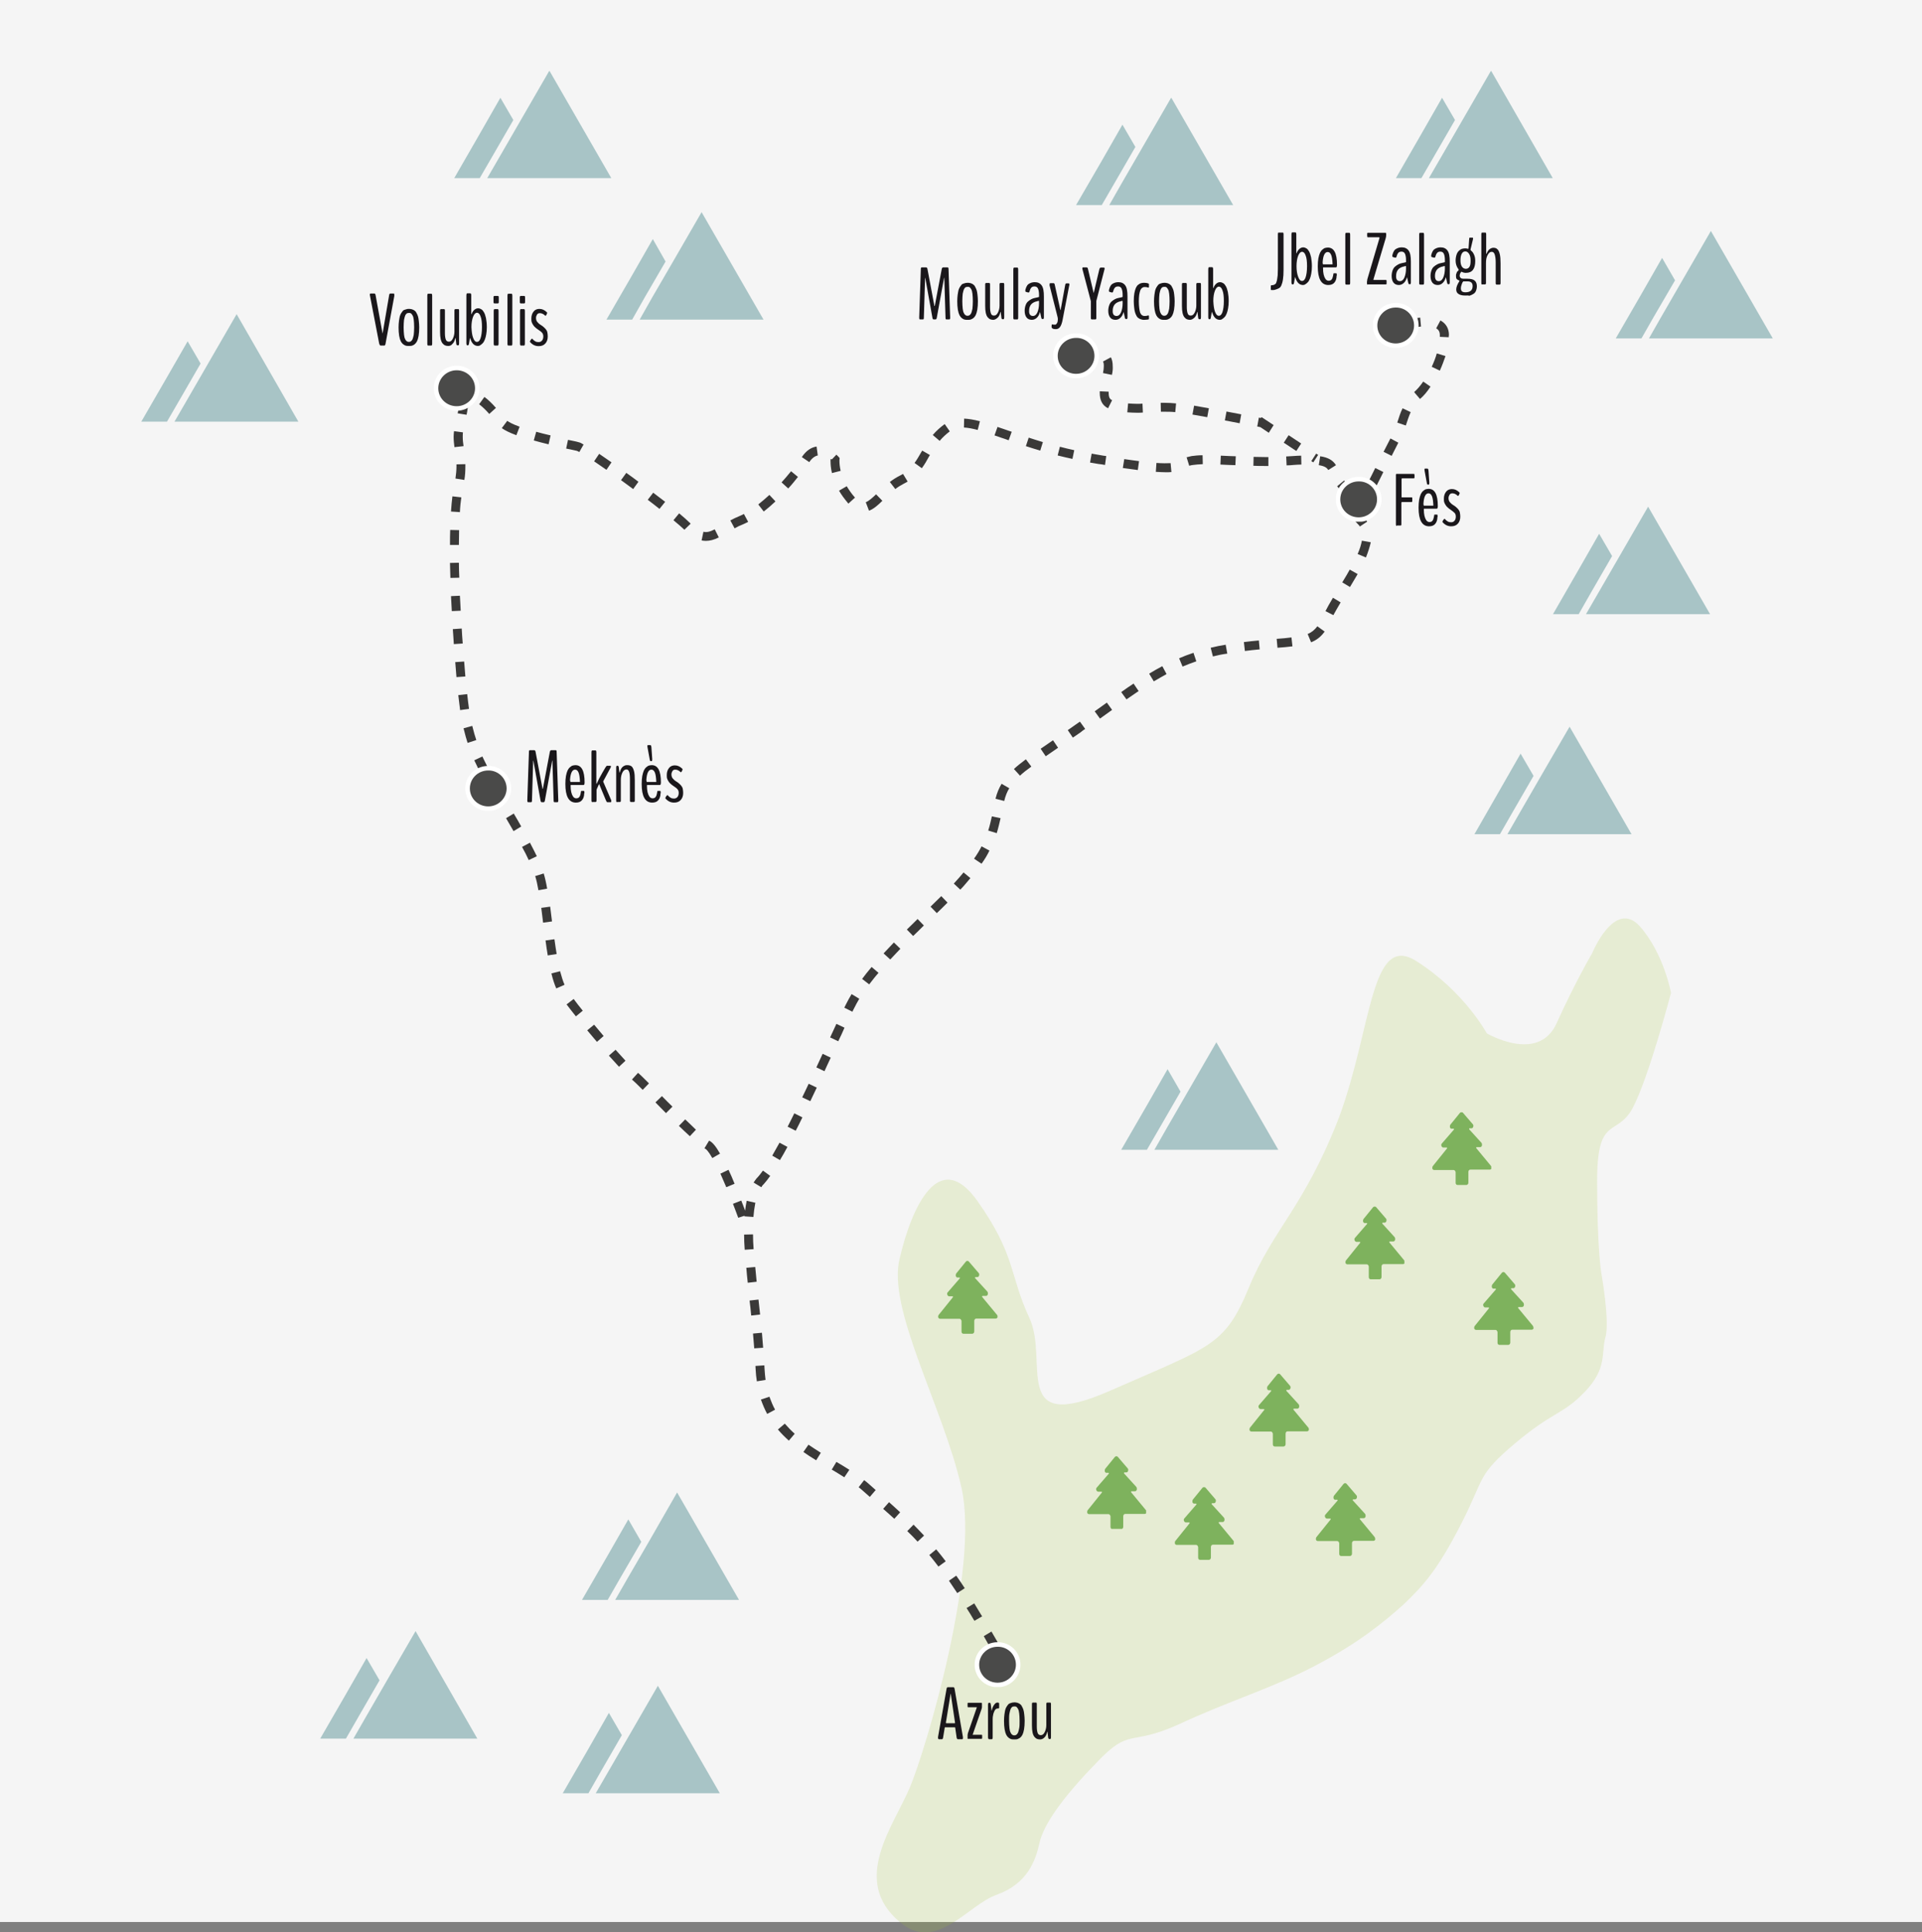 <?xml version="1.0" encoding="utf-8"?>
<!-- Generator: Adobe Illustrator 24.0.0, SVG Export Plug-In . SVG Version: 6.00 Build 0)  -->
<svg version="1.1" id="Calque_1" xmlns="http://www.w3.org/2000/svg" xmlns:xlink="http://www.w3.org/1999/xlink" x="0px" y="0px"
	 viewBox="0 0 949.5 954.6" style="enable-background:new 0 0 949.5 954.6;" xml:space="preserve">
<rect x="0" y="0" width="949.5" height="954.6" fill="#808080" stroke="none"/>
<style type="text/css">
	.st0{fill:#F5F5F5;}
	.st1{opacity:0.18;enable-background:new    ;}
	.st2{fill:#A3C135;}
	.st3{fill:#3A3938;}
	.st4{clip-path:url(#SVGID_2_);}
	.st5{fill:#4A4A49;stroke:#FFFFFF;stroke-width:2.247;stroke-miterlimit:10;}
	.st6{clip-path:url(#SVGID_4_);}
	.st7{clip-path:url(#SVGID_6_);}
	.st8{clip-path:url(#SVGID_8_);}
	.st9{clip-path:url(#SVGID_10_);}
	.st10{enable-background:new    ;}
	.st11{fill:#1A171B;}
	.st12{clip-path:url(#SVGID_12_);}
	.st13{clip-path:url(#SVGID_14_);}
	.st14{fill:#A8C4C6;}
	.st15{clip-path:url(#SVGID_16_);}
	.st16{clip-path:url(#SVGID_18_);}
	.st17{clip-path:url(#SVGID_20_);}
	.st18{clip-path:url(#SVGID_22_);}
	.st19{clip-path:url(#SVGID_24_);}
	.st20{clip-path:url(#SVGID_26_);}
	.st21{clip-path:url(#SVGID_28_);}
	.st22{clip-path:url(#SVGID_30_);}
	.st23{clip-path:url(#SVGID_32_);}
	.st24{clip-path:url(#SVGID_34_);}
	.st25{clip-path:url(#SVGID_36_);}
	.st26{clip-path:url(#SVGID_38_);}
	.st27{fill:#7EB25D;}
	.st28{clip-path:url(#SVGID_40_);}
	.st29{clip-path:url(#SVGID_42_);}
	.st30{clip-path:url(#SVGID_44_);}
	.st31{clip-path:url(#SVGID_46_);}
	.st32{clip-path:url(#SVGID_48_);}
	.st33{clip-path:url(#SVGID_50_);}
	.st34{clip-path:url(#SVGID_52_);}
</style>
<g id="Calque_3">
	<g>
		<rect class="st0" width="949.5" height="949.5"/>
	</g>
</g>
<g id="Calque_8">
	<g class="st1">
		<path class="st2" d="M444.5,949.5c-24.5-20.5-3-47.5,5-66.5c8-19,34.5-108,25.5-148s-37-88.5-30.5-113.5c6-25.5,19.5-55,38.5-28
			c19,27,15.5,36,25.5,57.5c10,21.5-10,58,40,36c50-22,56.5-22,68.5-51c12-29,27.5-40,44.5-84c16.5-44.5,15.5-92,38.5-77
			c23.5,15,34.5,35.5,34.5,35.5s25.5,15,34.5-5c9-20,17.5-34.5,17.5-34.5s11-27,23.5-13.5c12,13.5,15.5,33,15.5,33s-11,42-19,57
			c-8,14.5-17.5,3-17.5,36s2,45,2,45s4.5,25,2,32.5c-2,7.5,1,15-10,26.5c-11,11.5-15.5,9.5-34.5,25.5s-15,17-26.5,39.5
			s-18.5,30.5-28.5,40c-10.5,9.5-23,19.5-44,30.5c-21,11-43,17.5-67.5,29c-24.5,11-23.5,1-40.5,19c-17,17.5-26,30.5-28,39.5
			c-2,9-6,20-21,25.5C478,941,462.5,965,444.5,949.5z"/>
	</g>
	<g>
		<path class="st3" d="M680.1,239.8l-4-2c1-2,2.2-4.3,3.3-6.6l4,2C682.3,235.5,681.1,237.8,680.1,239.8z M687.5,225.2l-4-2
			c1.3-2.6,2.5-4.9,3.4-6.6l3.9,2.1C689.9,220.4,688.8,222.7,687.5,225.2z M694.5,210.2l-4.2-1.4l0.1-0.4c0.7-2.2,1.4-4.5,2.5-6.7
			l4,1.9c-0.9,2-1.6,4.2-2.3,6.3L694.5,210.2z M701.5,197.1l-2.9-3.4c1.4-1.2,3-3,4.5-5.2l3.6,2.5
			C705,193.6,703.3,195.6,701.5,197.1z M711.3,183.1l-4-1.9c1-2.2,1.9-4.4,2.5-6.6l4.3,1.3C713.3,178.2,712.4,180.7,711.3,183.1z
			 M715.7,166.6l-4.4-0.2c0-0.3,0-0.6,0-0.9c0-1.6-0.6-2.6-1.8-3.3l2.1-3.9c2.7,1.5,4.2,3.9,4.2,7.2
			C715.7,165.9,715.7,166.2,715.7,166.6z M695.1,162.6l-1.2-4.3c0.1,0,3.6-1,7.7-1.4l0.4,4.4C698.3,161.7,695.1,162.6,695.1,162.6z"
			/>
	</g>
	<g>
		<path class="st3" d="M648.8,228.4l-1-0.6l2.4-3.7l1,0.6L648.8,228.4z M640.4,222.8l-6.2-4.1l2.4-3.7l6.2,4.1L640.4,222.8z
			 M626.8,213.8l-4.2-2.8c0,0,0,0,0,0l-1.5-0.3l0.8-4.4l0.9,0.2l0.5-0.4l5.9,3.9L626.8,213.8z M612.4,209.1
			c-2.2-0.4-4.7-0.9-7.3-1.4l0.8-4.4c2.6,0.5,5.1,1,7.3,1.4L612.4,209.1z M596.4,206.1c-2.4-0.4-4.9-0.9-7.3-1.3l0.8-4.4
			c2.4,0.4,4.9,0.9,7.3,1.3L596.4,206.1z M561.7,203.9c-1.6,0-3.2-0.1-4.8-0.2l0.4-4.4c1.5,0.1,2.9,0.2,4.4,0.2c0.9,0,1.8,0,2.7-0.1
			l0.2,4.4C563.7,203.9,562.7,203.9,561.7,203.9z M580.6,203.6c-1.9-0.2-3.6-0.2-5.4-0.2c-0.6,0-1.2,0-1.7,0l-0.1-4.4
			c0.6,0,1.2,0,1.8,0c1.9,0,3.8,0.1,5.8,0.3L580.6,203.6z M547.4,201.7c-2.8-1.4-4.1-3.9-4.1-7.6c0-0.3,0-0.5,0-0.8l4.4,0.2
			c0,0.2,0,0.4,0,0.6c0,2.5,0.8,3.2,1.7,3.6L547.4,201.7z M549.3,185.2l-4.4-0.9c0.3-1.4,0.4-2.6,0.4-3.5c0-1-0.1-1.7-0.4-2.2
			l3.9-2.1c0.6,1.2,0.9,2.6,0.9,4.3C549.8,182.1,549.7,183.5,549.3,185.2z M531.5,177.7v-4.4c1.7,0,3.4-0.1,5.1-0.2
			c0.8,0,1.5-0.1,2.2-0.1l0.2,4.4c-0.7,0-1.4,0.1-2.1,0.1C535.2,177.6,533.4,177.7,531.5,177.7z"/>
	</g>
	<g>
		<path class="st3" d="M496.9,826.3c-0.9,0-1.6-0.5-2.4-1c-0.3-0.2-1-0.7-1.2-0.7c0,0,0.1,0,0.2,0c0.4,0,0.8-0.2,1.1-0.5l-3.1-3.1
			c0.5-0.5,1.3-0.8,2.1-0.8c1,0,2,0.5,2.8,1.1l1.6-0.8c1,1.9,1.3,2.8,1.3,3.5C499.2,825.2,498.2,826.3,496.9,826.3z M494.8,824.2
			L494.8,824.2L494.8,824.2z M489.7,814.7c-1.1-1.8-2.3-3.9-3.7-6.4l3.8-2.3c1.4,2.5,2.7,4.6,3.7,6.4L489.7,814.7z M481.4,800.7
			l-0.4-0.6c-1.2-2-2.3-3.9-3.5-5.7l3.8-2.3c1.1,1.8,2.3,3.8,3.5,5.8l0.4,0.6L481.4,800.7z M472.9,787c-1.4-2.1-2.8-4.1-4.1-6.1
			l3.6-2.5c1.4,2,2.8,4,4.2,6.2L472.9,787z M463.6,773.9c-1.5-2-3-3.9-4.5-5.7l3.4-2.8c1.6,1.9,3.1,3.8,4.7,5.9L463.6,773.9z
			 M453.3,761.6c-1.6-1.8-3.3-3.5-5.1-5.2l3.1-3.2c1.8,1.8,3.5,3.6,5.2,5.4L453.3,761.6z M441.8,750.3c-1.8-1.6-3.6-3.3-5.5-4.9
			l2.9-3.3c1.9,1.7,3.7,3.3,5.5,5L441.8,750.3z M429.7,739.5c-0.9-0.8-1.8-1.6-2.7-2.4c-0.9-0.8-1.8-1.6-2.8-2.4l2.7-3.5
			c1.1,0.8,2.1,1.7,3,2.5c0.9,0.8,1.8,1.6,2.7,2.4L429.7,739.5z M417.1,729.8c-2.1-1.4-4.4-2.7-6.2-3.8l2.3-3.8
			c1.9,1.1,4.2,2.5,6.4,3.9L417.1,729.8z M403.2,721.4c-2.5-1.5-4.5-2.8-6.3-4.1l2.5-3.6c1.8,1.2,3.7,2.5,6.1,4L403.2,721.4z
			 M389.7,711.7c-2-1.8-3.8-3.6-5.4-5.5l3.4-2.9c1.5,1.7,3.1,3.4,4.9,5L389.7,711.7z M379,698.5c-1.2-2.2-2.2-4.6-3.1-7.1l4.2-1.4
			c0.8,2.2,1.7,4.4,2.8,6.4L379,698.5z M373.9,682.4c-0.3-1.9-0.5-3.8-0.6-5.8l-0.1-1.8l4.4-0.3l0.1,1.8c0.1,1.9,0.3,3.7,0.5,5.4
			L373.9,682.4z M372.6,666.1c-0.2-2.4-0.4-4.9-0.6-7.3l4.4-0.4c0.2,2.5,0.4,4.9,0.6,7.4L372.6,666.1z M371.1,649.9
			c-0.2-2.5-0.5-4.9-0.8-7.4l4.4-0.5c0.3,2.4,0.5,4.9,0.8,7.4L371.1,649.9z M369.4,633.7c-0.3-2.5-0.5-5-0.7-7.4l4.4-0.4
			c0.2,2.4,0.5,4.9,0.7,7.3L369.4,633.7z M367.9,617.4c-0.2-2.6-0.3-5.2-0.3-7.5l4.4-0.1c0,2.3,0.1,4.7,0.3,7.3L367.9,617.4z
			 M364.7,601.6c-0.8-2.1-1.6-4.4-2.6-6.9l4.1-1.6c0.7,1.7,1.3,3.4,1.9,5c0.2-1.6,0.4-3.1,0.7-4.5l0.1-0.4l4.3,1l-0.1,0.3
			c-0.4,2-0.7,4.3-0.9,6.7l-4.4-0.3c0-0.1,0-0.2,0-0.3L364.7,601.6z M358.8,586.5c-1-2.4-2-4.7-2.9-6.7l4-1.9c1,2.1,2,4.4,3,6.9
			L358.8,586.5z M376.1,586.5l-3.8-2.3c0.5-0.8,1-1.5,1.5-2.1l0.1-0.1c0.9-0.9,1.9-2.2,3-3.7l3.6,2.6c-1.2,1.7-2.3,3.1-3.3,4.2
			C376.8,585.4,376.4,586,376.1,586.5z M385.3,573.1l-3.8-2.2c1.1-1.9,2.3-4.1,3.6-6.4l3.9,2.1C387.7,569,386.5,571.2,385.3,573.1z
			 M351.9,572.1c-2.1-3.7-3.2-4.5-3.5-4.6c-0.1-0.1-0.3-0.1-0.4-0.2l2.3-3.8c0.1,0,0.1,0.1,0.2,0.1c1.6,0.8,3.2,2.8,5.2,6.3
			L351.9,572.1z M340.8,561.3c-1.6-1.4-3.3-3.1-5.4-5.1l3.1-3.2c2.1,2,3.8,3.6,5.3,5.1L340.8,561.3z M393.1,558.6l-4-2
			c1.1-2.1,2.2-4.4,3.3-6.6l4,2C395.3,554.3,394.2,556.5,393.1,558.6z M329,549.9c-1.8-1.8-3.5-3.6-5.2-5.3l3.2-3.1
			c1.7,1.7,3.4,3.5,5.2,5.2L329,549.9z M400.3,544l-4-1.9c1.1-2.2,2.1-4.4,3.2-6.7l4,1.9C402.4,539.5,401.4,541.8,400.3,544z
			 M317.5,538.4c-2.5-2.5-4.1-4.1-5.3-5.1l3-3.3c1.2,1,2.9,2.7,5.4,5.2L317.5,538.4z M407.3,529.2l-4-1.9c1.1-2.3,2.1-4.5,3.1-6.7
			l4,1.9C409.4,524.7,408.3,526.9,407.3,529.2z M305.8,527c-1.5-1.6-3.2-3.5-5-5.5l3.3-2.9c1.8,2,3.5,3.9,4.9,5.4L305.8,527z
			 M294.9,514.7c-1.6-1.9-3.2-3.8-4.8-5.7l3.4-2.8c1.6,1.9,3.2,3.8,4.7,5.6L294.9,514.7z M414.1,514.4l-4-1.9
			c1.1-2.3,2.1-4.6,3.1-6.7l4,1.9C416.3,509.9,415.2,512.1,414.1,514.4z M284.5,502.1c-1.7-2.1-3.2-4.1-4.6-5.9l3.5-2.7
			c1.3,1.8,2.8,3.7,4.5,5.8L284.5,502.1z M421.1,499.8l-4-2c0.3-0.6,0.6-1.2,0.9-1.8c0.8-1.6,1.7-3.2,2.7-4.9l3.8,2.3
			c-0.9,1.6-1.8,3.1-2.5,4.6C421.7,498.6,421.4,499.1,421.1,499.8z M274.8,488.3c-0.9-2.1-1.7-4.5-2.4-7.4l4.3-1.1
			c0.7,2.6,1.4,4.9,2.2,6.7L274.8,488.3z M429.4,486.3l-3.5-2.7c1.4-1.9,3-3.9,4.7-5.9l3.4,2.9C432.3,482.5,430.8,484.5,429.4,486.3
			z M439.8,474l-3.3-3c1.6-1.7,3.3-3.5,5.1-5.4l3.2,3.1C443.1,470.5,441.4,472.3,439.8,474z M270.6,472c-0.4-2.2-0.7-4.6-1.1-7.4
			l4.4-0.6c0.4,2.7,0.7,5.1,1.1,7.3L270.6,472z M451.1,462.4l-3.1-3.2c1.8-1.7,3.6-3.5,5.3-5.2l3.1,3.2
			C454.6,459,452.9,460.7,451.1,462.4z M268.3,455.8c-0.3-2.5-0.6-5-0.9-7.3l4.4-0.6c0.3,2.4,0.6,4.8,0.9,7.3L268.3,455.8z
			 M462.8,451.1l-3.1-3.2c1.8-1.8,3.6-3.5,5.3-5.2l3.1,3.2C466.4,447.6,464.6,449.4,462.8,451.1z M266,439.8c-0.5-2.8-1-5.1-1.6-7
			l4.2-1.3c0.6,2,1.2,4.5,1.7,7.5L266,439.8z M474.4,439.5l-3.2-3c0.9-1,1.8-2,2.7-3c0.7-0.9,1.5-1.7,2.1-2.5l3.4,2.8
			c-0.7,0.8-1.4,1.7-2.2,2.6C476.3,437.5,475.4,438.5,474.4,439.5z M484.9,426.7l-3.7-2.5c1.5-2.1,2.7-4.1,3.7-6.1l3.9,2.1
			C487.8,422.3,486.5,424.5,484.9,426.7z M261.2,424.9c-0.9-2-2-4.2-3.3-6.5l3.9-2.1c1.3,2.4,2.4,4.7,3.4,6.7L261.2,424.9z
			 M492.4,411.6l-4.2-1.3c0.8-2.4,1.3-4.9,1.8-7l4.3,0.9C493.8,406.4,493.2,409,492.4,411.6z M253.7,410.6c-1.2-2.1-2.5-4.3-3.7-6.4
			l3.8-2.3c1.3,2.1,2.5,4.3,3.7,6.4L253.7,410.6z M245.5,396.6c-1.3-2.3-2.6-4.4-3.8-6.4l3.8-2.2c1.2,2,2.4,4.1,3.8,6.3L245.5,396.6
			z M496.1,395.7l-4.3-1.1c0.7-2.9,1.7-5.2,3-7.4l3.8,2.2C497.5,391.2,496.7,393.2,496.1,395.7z M503.9,383.2l-3-3.3
			c1.6-1.5,3.5-3,5.9-4.8l2.7,3.6C507.2,380.4,505.3,381.8,503.9,383.2z M237.5,382.3l-0.8-1.7c-1-2-1.7-3.6-2.4-5l4-1.9
			c0.7,1.4,1.4,3,2.4,4.9l0.8,1.7L237.5,382.3z M516.6,373.6l-2.5-3.7c1.9-1.3,3.9-2.7,6.1-4.2l2.5,3.7
			C520.5,370.9,518.5,372.3,516.6,373.6z M231,367c-0.6-1.8-1.2-4-2-7.2l4.3-1.2c0.8,3.1,1.4,5.3,2,7L231,367z M530,364.4l-2.5-3.7
			c1.2-0.8,2.4-1.7,3.7-2.6c0.8-0.5,1.5-1.1,2.3-1.6l2.6,3.6c-0.8,0.5-1.6,1.1-2.3,1.7C532.5,362.7,531.2,363.6,530,364.4z
			 M543.4,355l-2.6-3.6l6-4.3l2.6,3.6L543.4,355z M227.3,350.8c-0.3-2.2-0.6-4.7-0.9-7.4l4.4-0.5c0.3,2.7,0.6,5.2,0.9,7.3
			L227.3,350.8z M556.5,345.5l-2.6-3.6c2.2-1.6,4.3-3,6.1-4.2l2.5,3.7C560.7,342.6,558.8,343.9,556.5,345.5z M570,336.6l-2.3-3.8
			c2.3-1.4,4.4-2.6,6.5-3.7l2.1,3.9C574.2,334.2,572.2,335.3,570,336.6z M225.5,334.5c-0.2-2.4-0.4-4.9-0.6-7.4l4.4-0.3
			c0.2,2.5,0.4,4.9,0.6,7.4L225.5,334.5z M584.2,329.3l-1.7-4.1c2.3-1,4.7-1.9,7.1-2.7l1.4,4.2C588.6,327.5,586.4,328.4,584.2,329.3
			z M599.2,324.3l-1.1-4.3c2.4-0.6,4.9-1.1,7.4-1.5l0.8,4.4C603.9,323.2,601.5,323.7,599.2,324.3z M615,321.6l-0.5-4.4
			c2.4-0.3,4.9-0.6,7.4-0.8l0.4,4.4C619.8,321,617.4,321.3,615,321.6z M631.1,320l-0.4-4.4c2.8-0.2,5.2-0.4,7.3-0.7l0.5,4.4
			C636.3,319.6,633.9,319.8,631.1,320z M224.2,318.2c-0.2-2.6-0.3-5.1-0.5-7.4l4.4-0.3c0.1,2.3,0.3,4.8,0.5,7.4L224.2,318.2z
			 M647.7,317.3l-1.7-4.1c2-0.8,3.4-2,4.8-3.8l3.6,2.6C652.6,314.5,650.5,316.2,647.7,317.3z M658.7,303.9l-3.9-2
			c0.9-1.8,2.1-3.9,3.7-6.6l3.8,2.3C660.8,300.2,659.6,302.2,658.7,303.9z M223.2,301.9c-0.2-3.5-0.3-6.2-0.4-7.4l4.4-0.2
			c0.1,1.3,0.2,3.9,0.4,7.4L223.2,301.9z M666.9,290l-3.8-2.3c1.6-2.6,2.7-4.5,3.7-6.3l3.9,2.2C669.6,285.4,668.5,287.4,666.9,290z
			 M222.5,285.5c-0.1-2.2-0.1-4.7-0.2-7.4l4.4-0.1c0,2.7,0.1,5.2,0.2,7.4L222.5,285.5z M674.8,275.4l-4.1-1.7
			c1.1-2.5,1.7-4.6,2.1-6.6l4.4,0.8C676.7,270.1,675.9,272.6,674.8,275.4z M226.7,269.2l-4.4,0c0-2.6,0-5.1,0.1-7.4l4.4,0.1
			C226.8,264.1,226.7,266.6,226.7,269.2z M348.7,267.2c-0.7,0-1.4-0.1-2.1-0.2l0.9-4.3c1.7,0.4,3.2,0,5.6-1.2l2,4
			C352.7,266.7,350.7,267.2,348.7,267.2z M338.1,261.7l-0.1-0.1c-1.3-1.2-3.1-2.8-5.3-4.6l2.8-3.4c2.3,1.9,4.1,3.5,5.5,4.9l0.2,0.2
			L338.1,261.7z M362.9,261l-2.1-3.9c1.5-0.8,2.9-1.5,4.4-2.1c0.8-0.3,1.5-0.7,2.3-1.1l2.1,3.9c-0.9,0.5-1.8,0.9-2.7,1.3
			C365.6,259.6,364.3,260.2,362.9,261z M671.8,260.1c-0.2-0.4-0.5-0.7-0.9-1.1c-1.6-1.6-2.9-3.1-3.9-4.4l3.6-2.6
			c0.9,1.2,2,2.5,3.4,3.9c0.5,0.5,1,1.1,1.4,1.8L671.8,260.1z M227.2,253l-4.4-0.3c0.2-2.8,0.4-5.3,0.7-7.5l4.4,0.5
			C227.6,247.9,227.3,250.3,227.2,253z M377.3,252.7l-2.7-3.5c1.8-1.4,3.6-3,5.5-4.7l3,3.2C381.1,249.6,379.2,251.2,377.3,252.7z
			 M429.3,252.3l-1.6-4.2c1.6-0.6,3.4-2.3,5.1-3.9l3.1,3.2C433.9,249.4,431.7,251.4,429.3,252.3z M325.8,251.4
			c-1.9-1.5-3.8-3-5.8-4.5l2.7-3.5c2,1.5,4,3.1,5.9,4.5L325.8,251.4z M419.1,248.8l-0.3-0.4c-1.6-1.9-3.1-3.9-4.3-6l3.8-2.2
			c1.1,1.8,2.3,3.6,3.8,5.3l0.3,0.3L419.1,248.8z M663.6,245.6c-0.3-1.2-0.7-2.7-2.8-5.1l-0.2-0.3l3.4-2.8l0.2,0.2
			c2.7,3.1,3.4,5.3,3.8,7.1L663.6,245.6z M312.8,241.6c-2-1.5-4-2.9-6-4.4l2.6-3.6c2,1.4,4,2.9,6,4.4L312.8,241.6z M442.3,241.6
			l-2.7-3.5c1.7-1.3,3.3-2.3,4.9-3.1c0.5-0.3,1.1-0.5,1.6-0.9l2.3,3.8c-0.6,0.4-1.3,0.7-2,1.1C445.1,239.7,443.7,240.5,442.3,241.6z
			 M389.4,241.3l-3.3-3c1.6-1.8,3.2-3.6,4.7-5.5l3.4,2.8C392.7,237.5,391.1,239.5,389.4,241.3z M229.4,237.1l-4.4-0.7
			c0.3-2.1,0.5-4,0.5-6c0-0.3,0-0.7,0-1l4.4-0.1c0,0.4,0,0.7,0,1.1C229.9,232.7,229.8,234.8,229.4,237.1z M411,233.7
			c-0.6-2.5-0.7-4.5-0.7-5.8c0,0,0,0,0,0c0,0-0.1-0.1-0.1-0.1l0.1-0.1c0-0.6,0-0.9,0-0.9l0.7,0.1l2.2-2.3c0.6,0.6,1,1,1,1l0.6,0.7
			l-0.1,0.9c0,0,0,0.3,0,0.7c0,0.8,0.1,2.5,0.6,4.7L411,233.7z M575.9,233.3c-1.4,0-3-0.1-4.9-0.2l0.3-4.4c2.9,0.2,5.3,0.2,7,0.1
			l0.4,4.4C577.9,233.3,576.9,233.3,575.9,233.3z M656.2,232.2c-0.6-0.9-1.4-1.9-4.7-2.4l0.7-4.4c3.9,0.6,6.2,1.9,7.8,4.4
			L656.2,232.2z M562.1,232.2c-2.2-0.3-4.7-0.6-7.4-1l0.7-4.4c2.6,0.4,5.1,0.7,7.3,1L562.1,232.2z M299.6,232.1
			c-2.2-1.5-4.2-2.9-6.1-4.2l2.5-3.7c1.9,1.3,3.9,2.7,6.1,4.2L299.6,232.1z M455.4,231.3l-3.6-2.6c1.2-1.6,2.2-3.4,3.3-5.3l0.5-0.8
			l3.8,2.2l-0.5,0.8C457.9,227.5,456.8,229.4,455.4,231.3z M625.2,230.2c-2.1,0-4.1,0-6-0.1l0.1-4.4c1.9,0,3.9,0.1,5.9,0.1
			c0.5,0,1,0,1.4,0l0,4.4C626.2,230.2,625.7,230.2,625.2,230.2z M587.5,230.1l-1.3-4.2c0.8-0.2,1.6-0.4,2.5-0.6
			c1.6-0.2,3.3-0.4,5.4-0.4l0.1,4.4c-1.9,0.1-3.5,0.2-4.8,0.4C588.6,229.8,588,229.9,587.5,230.1z M635.6,229.9l-0.2-4.4
			c1.1-0.1,2.3-0.1,3.4-0.2c1.4-0.1,2.8-0.2,4-0.2l0.1,4.4c-1.2,0-2.5,0.1-3.9,0.2C638,229.8,636.8,229.9,635.6,229.9z M610.3,229.8
			l-3.1-0.1c-1.5-0.1-2.9-0.1-4.3-0.2l0.2-4.4c1.4,0.1,2.8,0.1,4.3,0.2l3.1,0.1L610.3,229.8z M545.9,229.7c-1.1-0.2-2.1-0.4-3.3-0.5
			c-1.4-0.2-2.7-0.5-4.1-0.7l0.8-4.4c1.3,0.2,2.6,0.5,4,0.7c1.1,0.2,2.2,0.4,3.2,0.5L545.9,229.7z M399.8,228.3l-3.7-2.5l0.1-0.1
			c2-3,4.5-4.7,7.2-5.1l0.6,4.4C402.6,225.3,401.1,226.3,399.8,228.3L399.8,228.3z M529.8,226.7c-2.4-0.5-4.9-1.1-7.3-1.7l1.1-4.3
			c2.3,0.6,4.7,1.2,7.1,1.7L529.8,226.7z M286.2,223.3c-0.9-0.5-1.3-0.6-1.3-0.6c-0.6-0.1-1.7-0.4-3.2-0.7l-2-0.4l0.9-4.3l2,0.4
			c1.6,0.3,2.8,0.6,3.4,0.8c0.6,0.1,1.3,0.5,2.3,1.1L286.2,223.3z M513.9,222.6c-2.4-0.7-4.7-1.4-7.1-2.2l1.4-4.2
			c2.4,0.8,4.7,1.5,7,2.2L513.9,222.6z M224.5,220.9c-0.2-1.6-0.4-3.3-0.4-5.1c0-1,0.1-1.9,0.2-2.8l4.4,0.6
			c-0.1,0.7-0.1,1.5-0.1,2.3c0,1.6,0.2,3.1,0.4,4.5L224.5,220.9z M271,219.5c-2.6-0.6-5.1-1.3-7.3-1.9l1.2-4.3
			c2.1,0.6,4.5,1.2,7.1,1.8L271,219.5z M464.2,217.8l-3.4-2.9c1.8-2.1,3.7-3.8,5.9-5.4l2.5,3.6C467.4,214.5,465.7,216,464.2,217.8z
			 M498.3,217.5c-1.3-0.5-2.6-0.9-3.8-1.3c-1.1-0.4-2.2-0.8-3.2-1.1l1.5-4.2c1,0.4,2.1,0.7,3.2,1.1c1.2,0.4,2.5,0.9,3.8,1.3
			L498.3,217.5z M255.1,215c-3.3-1.2-5.7-2.4-7.2-3.5l2.7-3.6c0.8,0.6,2.5,1.6,6.1,2.9L255.1,215z M483,212.4
			c-2.7-0.7-4.9-1.1-6.8-1.2l0.1-4.4c2.2,0.1,4.7,0.5,7.8,1.3L483,212.4z M230.5,204.9l-4.4-0.7c0.1-0.6,0.2-1.1,0.3-1.6
			c0.4-2.7,0.7-4.8,1.9-6.4l3.6,2.6c-0.5,0.7-0.8,2.4-1.1,4.5C230.7,203.8,230.6,204.3,230.5,204.9z M241.7,204.5
			c-1.9-2.2-3.6-3.7-5-4.8l2.6-3.6c1.7,1.2,3.6,3,5.7,5.4L241.7,204.5z"/>
	</g>
	<g>
		<defs>
			<rect id="SVGID_1_" x="520.3" y="164.6" width="22.6" height="22.2"/>
		</defs>
		<clipPath id="SVGID_2_">
			<use xlink:href="#SVGID_1_"  style="overflow:visible;"/>
		</clipPath>
		<g class="st4">
			<path class="st5" d="M541.8,175.8c0,5.5-4.6,10-10.2,10s-10.2-4.4-10.2-10c0-5.5,4.6-10,10.2-10
				C537.2,165.7,541.8,170.2,541.8,175.8"/>
		</g>
	</g>
	<g>
		<defs>
			<rect id="SVGID_3_" x="214.4" y="180.7" width="22.6" height="22.2"/>
		</defs>
		<clipPath id="SVGID_4_">
			<use xlink:href="#SVGID_3_"  style="overflow:visible;"/>
		</clipPath>
		<g class="st6">
			<path class="st5" d="M235.8,191.8c0,5.5-4.6,10-10.2,10s-10.2-4.4-10.2-10c0-5.5,4.6-10,10.2-10
				C231.3,181.8,235.8,186.3,235.8,191.8"/>
		</g>
	</g>
	<g>
		<defs>
			<rect id="SVGID_5_" x="229.9" y="378.3" width="22.6" height="22.2"/>
		</defs>
		<clipPath id="SVGID_6_">
			<use xlink:href="#SVGID_5_"  style="overflow:visible;"/>
		</clipPath>
		<g class="st7">
			<path class="st5" d="M251.4,389.5c0,5.5-4.6,10-10.2,10s-10.2-4.4-10.2-10s4.6-10,10.2-10C246.8,379.4,251.4,384,251.4,389.5"/>
		</g>
	</g>
	<g>
		<defs>
			<rect id="SVGID_7_" x="481.5" y="811.2" width="22.6" height="22.2"/>
		</defs>
		<clipPath id="SVGID_8_">
			<use xlink:href="#SVGID_7_"  style="overflow:visible;"/>
		</clipPath>
		<g class="st8">
			<path class="st5" d="M503,822.4c0,5.5-4.6,10-10.2,10s-10.2-4.4-10.2-10c0-5.5,4.6-10,10.2-10C498.4,812.3,503,816.8,503,822.4"
				/>
		</g>
	</g>
	<g>
		<defs>
			<rect id="SVGID_9_" x="678.3" y="149.6" width="22.6" height="22.2"/>
		</defs>
		<clipPath id="SVGID_10_">
			<use xlink:href="#SVGID_9_"  style="overflow:visible;"/>
		</clipPath>
		<g class="st9">
			<path class="st5" d="M699.7,160.8c0,5.5-4.6,10-10.2,10s-10.2-4.4-10.2-10c0-5.5,4.6-10,10.2-10
				C695.2,150.7,699.7,155.3,699.7,160.8"/>
		</g>
	</g>
	<g>
		<g class="st10">
			<path class="st11" d="M690,259.8c-0.1,0-0.2,0-0.2,0c-0.1,0-0.1-0.1-0.1-0.2c0-0.1-0.1-0.3-0.1-0.5v-24.3c0-0.3,0-0.5,0.1-0.6
				c0.1-0.1,0.2-0.1,0.3-0.1h8.4c0.1,0,0.2,0,0.2,0s0.1,0.1,0.1,0.2c0,0.1,0.1,0.2,0.1,0.4v1c0,0.2,0,0.4-0.1,0.4
				c0,0.1-0.1,0.2-0.1,0.2c0,0-0.1,0-0.2,0h-5.8c-0.1,0-0.2,0.2-0.2,0.5v8.6c0,0.2,0,0.3,0.1,0.3h4.8c0.2,0,0.3,0,0.3,0.1
				c0.1,0.1,0.1,0.2,0.1,0.5v1.1c0,0.2,0,0.4-0.1,0.4c0,0.1-0.1,0.2-0.1,0.2c0,0-0.1,0-0.2,0h-4.8c0,0-0.1,0-0.1,0.1
				c0,0.1-0.1,0.2-0.1,0.3v10.5c0,0.3,0,0.5-0.1,0.6c-0.1,0.1-0.2,0.1-0.3,0.1H690z"/>
			<path class="st11" d="M710.1,255.4c0,1.3-0.3,2.4-1,3.3c-0.7,0.9-1.7,1.3-3.1,1.3c-3.5,0-5.2-3.1-5.2-9.2c0-1.5,0.1-2.8,0.3-4
				c0.2-1.1,0.5-2,0.8-2.7c0.3-0.6,0.7-1.2,1.2-1.6s0.9-0.7,1.3-0.8c0.4-0.1,0.9-0.2,1.4-0.2c3,0,4.5,2.8,4.5,8.5
				c0,0.9-0.2,1.3-0.5,1.3h-6.3c-0.1,0-0.1,0.1-0.1,0.4c0,1.2,0.1,2.2,0.3,3.1c0.2,0.9,0.5,1.6,0.9,2.2s1,0.9,1.6,0.9
				c0.4,0,0.8-0.1,1.1-0.3c0.3-0.2,0.5-0.5,0.7-0.9c0.1-0.4,0.2-0.7,0.3-1s0.1-0.6,0.2-1.1c0-0.2,0.1-0.4,0.2-0.4h1.2
				c0.2,0,0.3,0.2,0.3,0.7V255.4z M703.4,249.8h4.7c0,0,0-0.1,0-0.3c-0.1-2-0.3-3.5-0.7-4.4c-0.4-0.9-0.9-1.4-1.7-1.4
				c-1.4,0-2.3,1.7-2.5,5.2C703.3,249.4,703.3,249.8,703.4,249.8z M705.3,239.4c-0.2,0-0.3-0.2-0.4-0.7l-1.1-6
				c0-0.3-0.1-0.5-0.1-0.7c0-0.3,0.1-0.5,0.2-0.5h1.3c0.1,0,0.2,0.1,0.3,0.2s0.1,0.4,0.2,0.8l0.4,5.7c0,0.2,0,0.4,0,0.6
				c0,0.4-0.1,0.6-0.3,0.6H705.3z"/>
			<path class="st11" d="M721.4,255.2c0,1.5-0.4,2.6-1.2,3.5s-1.9,1.3-3.3,1.3c-1.7,0-3.1-0.7-4.3-2.1c0,0,0-0.1,0-0.1
				c0-0.2,0.1-0.5,0.4-0.9c0.3-0.4,0.5-0.6,0.6-0.6c0,0,0.1,0,0.1,0c0.5,0.6,1,1,1.5,1.3s1,0.4,1.7,0.4c0.8,0,1.3-0.3,1.7-0.8
				s0.6-1.2,0.6-2c0-0.7-0.2-1.4-0.6-1.8s-1.1-1-2-1.6c-0.6-0.4-1-0.7-1.3-1s-0.7-0.6-1-1.1c-0.3-0.4-0.6-0.9-0.8-1.5
				c-0.2-0.5-0.2-1.2-0.2-1.9c0-1.4,0.4-2.5,1.1-3.4c0.7-0.9,1.7-1.3,2.9-1.3c1.4,0,2.6,0.6,3.7,1.7c0,0,0.1,0.1,0.1,0.2
				c0,0.2-0.1,0.5-0.3,0.9c-0.2,0.4-0.4,0.6-0.5,0.6c0,0,0,0-0.1,0c-0.8-0.8-1.7-1.3-2.7-1.3c-0.6,0-1.1,0.2-1.4,0.7
				c-0.3,0.5-0.5,1-0.5,1.7c0,0.7,0.2,1.4,0.6,1.9c0.4,0.5,0.9,1,1.7,1.5c0.6,0.3,1,0.7,1.4,1c0.4,0.3,0.7,0.7,1.1,1.1
				c0.4,0.5,0.7,1,0.8,1.6C721.3,253.8,721.4,254.5,721.4,255.2z"/>
		</g>
	</g>
	<g>
		<g class="st10">
			<path class="st11" d="M628,143.3c-0.1,0-0.2-0.2-0.2-0.5v-1.3c0-0.3,0.1-0.5,0.2-0.6c0.4,0,0.8,0,1.1-0.1
				c0.3-0.1,0.5-0.2,0.8-0.4c0.3-0.2,0.5-0.4,0.6-0.8s0.3-0.8,0.4-1.4s0.2-1.3,0.3-2.2c0-0.9,0.1-1.9,0.1-3.2v-17.1
				c0-0.6,0.1-0.8,0.3-0.8h2.2c0.2,0,0.3,0.3,0.3,0.8v17.7c0,1.9-0.1,3.4-0.3,4.7s-0.5,2.2-0.8,2.9c-0.3,0.7-0.7,1.2-1.4,1.5
				s-1.1,0.5-1.6,0.6C629.6,143.3,628.9,143.3,628,143.3z"/>
			<path class="st11" d="M643.7,140.8c-1.8,0-3.1-1.3-3.8-3.8c0-0.1,0-0.1-0.1-0.1c0,0-0.1,0.3-0.2,0.9c-0.1,0.6-0.2,1.2-0.3,1.8
				c-0.1,0.6-0.3,0.9-0.5,0.9h-0.4c-0.2,0-0.4-0.4-0.4-1.1v-23.3c0-0.8,0.1-1.3,0.4-1.3h1.6c0.1,0,0.2,0.1,0.3,0.3s0.1,0.5,0.1,0.9
				v8.9c0,0.2,0,0.2,0.1,0.2l0.1-0.1c0.3-0.9,0.8-1.6,1.4-2.1c0.6-0.5,1.2-0.7,1.8-0.7c0.6,0,1.1,0.2,1.6,0.5
				c0.5,0.3,0.9,0.8,1.3,1.5c0.4,0.7,0.7,1.6,1,2.9c0.2,1.2,0.4,2.7,0.4,4.4c0,1.3-0.1,2.5-0.3,3.6c-0.2,1.1-0.4,1.9-0.7,2.6
				c-0.3,0.7-0.6,1.3-1,1.7s-0.8,0.8-1.2,1C644.5,140.7,644.1,140.8,643.7,140.8z M641.3,136.7c0.5,1.4,1.1,2.1,1.9,2.1
				c0.8,0,1.4-0.6,1.8-1.8c0.4-1.2,0.7-3,0.7-5.5c0-2.3-0.2-4.1-0.7-5.3c-0.4-1.2-1-1.8-1.8-1.8c-0.7,0-1.4,0.7-1.9,2
				c-0.5,1.3-0.8,3-0.8,5.1C640.5,133.6,640.8,135.4,641.3,136.7z"/>
			<path class="st11" d="M660.3,136.2c0,1.3-0.3,2.4-1,3.3c-0.7,0.9-1.7,1.3-3.1,1.3c-3.5,0-5.2-3.1-5.2-9.2c0-1.5,0.1-2.8,0.3-4
				c0.2-1.1,0.5-2,0.8-2.7c0.3-0.6,0.7-1.2,1.2-1.6s0.9-0.7,1.3-0.8c0.4-0.1,0.9-0.2,1.4-0.2c3,0,4.5,2.8,4.5,8.5
				c0,0.9-0.2,1.3-0.5,1.3h-6.3c-0.1,0-0.1,0.1-0.1,0.4c0,1.2,0.1,2.2,0.3,3.1c0.2,0.9,0.5,1.6,0.9,2.2s1,0.9,1.6,0.9
				c0.4,0,0.8-0.1,1.1-0.3c0.3-0.2,0.5-0.5,0.7-0.9c0.1-0.4,0.2-0.7,0.3-1s0.1-0.6,0.2-1.1c0-0.2,0.1-0.4,0.2-0.4h1.2
				c0.2,0,0.3,0.2,0.3,0.7V136.2z M653.6,130.6h4.7c0,0,0-0.1,0-0.3c-0.1-2-0.3-3.5-0.7-4.4c-0.4-0.9-0.9-1.4-1.7-1.4
				c-1.4,0-2.3,1.7-2.5,5.2C653.5,130.3,653.5,130.6,653.6,130.6z"/>
			<path class="st11" d="M665,140.6c-0.3,0-0.4-0.3-0.4-1v-23.5c0-0.7,0.1-1.1,0.4-1.1h1.6c0.3,0,0.4,0.4,0.4,1.1v23.5
				c0,0.7-0.1,1-0.4,1H665z"/>
			<path class="st11" d="M675.7,140.6c-0.1,0-0.2,0-0.2,0c-0.1,0-0.1-0.1-0.1-0.2s-0.1-0.2-0.1-0.4v-0.8c0-0.2,0.1-0.7,0.2-1.3
				l5.9-20c0-0.2,0.1-0.3,0.1-0.4c0-0.2-0.1-0.3-0.2-0.3h-5.5c-0.1,0-0.2,0-0.2,0c-0.1,0-0.1-0.1-0.1-0.2c0-0.1-0.1-0.2-0.1-0.4v-1
				c0-0.3,0-0.4,0.1-0.5s0.2-0.1,0.3-0.1h8.6c0.1,0,0.2,0,0.2,0c0.1,0,0.1,0.1,0.1,0.2c0,0.1,0.1,0.2,0.1,0.4v0.6
				c0,0.5-0.1,1-0.3,1.7l-5.9,19.8c0,0.1-0.1,0.2-0.1,0.4c0,0.2,0,0.2,0.1,0.2h5.9c0,0,0,0,0.1,0c0.1,0,0.1,0,0.2,0
				c0,0,0.1,0.1,0.1,0.1c0,0.1,0.1,0.2,0.1,0.4v1.1c0,0.3,0,0.4-0.1,0.5c-0.1,0.1-0.2,0.1-0.3,0.1H675.7z"/>
			<path class="st11" d="M691.1,140.8c-1.2,0-2.1-0.4-2.7-1.2c-0.6-0.8-0.9-1.9-0.9-3.3c0-1,0.2-2,0.5-2.8s0.7-1.4,1.2-1.8
				s1-0.8,1.6-1.1c0.6-0.3,1.1-0.5,1.7-0.6c0.5-0.1,1-0.2,1.4-0.3c0.4-0.1,0.7-0.2,0.7-0.2v-1c0-1.4-0.2-2.4-0.5-3.1
				c-0.3-0.7-0.9-1.1-1.7-1.1c-0.7,0-1.3,0.2-1.6,0.6c-0.4,0.4-0.7,1.1-0.9,1.9c-0.1,0.2-0.1,0.3-0.2,0.4s-0.2,0.1-0.3,0.1
				c-0.2,0-0.5-0.1-0.9-0.2c-0.4-0.1-0.6-0.2-0.6-0.3c-0.1-0.1-0.1-0.4,0-1c0.2-0.8,0.5-1.4,0.8-1.9s0.8-0.9,1.5-1.2
				c0.6-0.3,1.4-0.5,2.3-0.5c1.5,0,2.6,0.5,3.4,1.6s1.1,2.9,1.1,5.5v10.2c0,0.6-0.1,0.9-0.4,0.9h-0.4c-0.2,0-0.4-0.2-0.5-0.7
				c-0.3-1.5-0.5-2.3-0.6-2.6c0,0,0-0.1,0-0.1c0,0,0,0-0.1,0c0,0,0,0,0,0.1c-0.3,1.2-0.8,2-1.4,2.6S692.1,140.8,691.1,140.8z
				 M691.6,138.9c0.9,0,1.7-0.6,2.2-1.8c0.5-1.2,0.8-2.7,0.8-4.5c0-0.8,0-1.2-0.1-1.2c0,0-0.1,0-0.4,0.1s-0.4,0.1-0.4,0.1
				c-1.4,0.3-2.5,0.9-3.1,1.7c-0.6,0.8-0.9,1.8-0.9,3C689.6,138,690.3,138.9,691.6,138.9z"/>
			<path class="st11" d="M701.5,140.6c-0.3,0-0.4-0.3-0.4-1v-23.5c0-0.7,0.1-1.1,0.4-1.1h1.6c0.3,0,0.4,0.4,0.4,1.1v23.5
				c0,0.7-0.1,1-0.4,1H701.5z"/>
			<path class="st11" d="M710.3,140.8c-1.2,0-2.1-0.4-2.7-1.2c-0.6-0.8-0.9-1.9-0.9-3.3c0-1,0.2-2,0.5-2.8s0.7-1.4,1.2-1.8
				s1-0.8,1.6-1.1c0.6-0.3,1.1-0.5,1.7-0.6c0.5-0.1,1-0.2,1.4-0.3c0.4-0.1,0.7-0.2,0.7-0.2v-1c0-1.4-0.2-2.4-0.5-3.1
				c-0.3-0.7-0.9-1.1-1.7-1.1c-0.7,0-1.3,0.2-1.6,0.6c-0.4,0.4-0.7,1.1-0.9,1.9c-0.1,0.2-0.1,0.3-0.2,0.4s-0.2,0.1-0.3,0.1
				c-0.2,0-0.5-0.1-0.9-0.2c-0.4-0.1-0.6-0.2-0.6-0.3c-0.1-0.1-0.1-0.4,0-1c0.2-0.8,0.5-1.4,0.8-1.9s0.8-0.9,1.5-1.2
				c0.6-0.3,1.4-0.5,2.3-0.5c1.5,0,2.6,0.5,3.4,1.6s1.1,2.9,1.1,5.5v10.2c0,0.6-0.1,0.9-0.4,0.9h-0.4c-0.2,0-0.4-0.2-0.5-0.7
				c-0.3-1.5-0.5-2.3-0.6-2.6c0,0,0-0.1,0-0.1c0,0,0,0-0.1,0c0,0,0,0,0,0.1c-0.3,1.2-0.8,2-1.4,2.6S711.4,140.8,710.3,140.8z
				 M710.8,138.9c0.9,0,1.7-0.6,2.2-1.8c0.5-1.2,0.8-2.7,0.8-4.5c0-0.8,0-1.2-0.1-1.2c0,0-0.1,0-0.4,0.1s-0.4,0.1-0.4,0.1
				c-1.4,0.3-2.5,0.9-3.1,1.7c-0.6,0.8-0.9,1.8-0.9,3C708.9,138,709.5,138.9,710.8,138.9z"/>
			<path class="st11" d="M723.8,146c-1.5,0-2.6-0.3-3.3-0.8c-0.8-0.5-1.1-1.3-1.1-2.2c0-1.1,0.5-2.4,1.5-4c0-0.1,0.1-0.2,0.1-0.2
				c0-0.1,0-0.2-0.1-0.2c-0.6-0.2-1-0.5-1.2-0.7c-0.3-0.3-0.4-0.7-0.4-1.2c0-0.2,0-0.3,0-0.5c0-0.2,0-0.3,0-0.4c0-0.1,0-0.3,0.1-0.4
				c0-0.1,0.1-0.2,0.1-0.3c0-0.1,0.1-0.2,0.1-0.3s0.1-0.2,0.1-0.3c0,0,0.1-0.1,0.2-0.3c0.1-0.1,0.1-0.2,0.2-0.2s0.1-0.1,0.2-0.2
				s0.2-0.2,0.2-0.2c0.1-0.1,0.1-0.2,0.1-0.3c0-0.1,0-0.2-0.1-0.3c-0.9-1.2-1.4-2.6-1.4-4.2c0-1.2,0.2-2.2,0.5-3.1
				c0.3-0.9,0.8-1.6,1.6-2.2c0.7-0.6,1.7-0.8,2.8-0.8c0.3,0,0.7,0.1,1.2,0.2c0.2,0,0.3,0,0.3-0.3l0.3-4.5c0-0.3,0.1-0.5,0.1-0.6
				c0.1-0.1,0.2-0.1,0.4-0.1h1.2c0.1,0,0.1,0.1,0.2,0.2c0,0.2,0.1,0.3,0,0.5l-1.2,5c-0.1,0.3,0,0.5,0.2,0.7c0.6,0.4,1.1,1.1,1.5,2
				c0.4,0.9,0.6,1.9,0.6,3.1c0,3.9-1.5,5.9-4.6,5.9c-0.8,0-1.6-0.2-2.2-0.6c-0.2,0.2-0.4,0.4-0.6,0.8c-0.2,0.4-0.3,0.8-0.3,1.2
				c0,0.5,0.2,0.8,0.5,1.1s0.8,0.4,1.4,0.4h2c1.6,0,2.8,0.3,3.5,0.9c0.7,0.6,1.1,1.5,1.1,2.8c0,0.9-0.2,1.7-0.5,2.4
				c-0.3,0.7-0.8,1.2-1.4,1.5c-0.6,0.4-1.2,0.6-1.8,0.8C725.3,145.9,724.6,146,723.8,146z M724.2,132.8c0.8,0,1.4-0.4,1.8-1.1
				c0.4-0.7,0.5-1.7,0.5-3s-0.2-2.4-0.7-3.2s-1.1-1.3-1.9-1.3c-0.8,0-1.4,0.4-1.8,1.2c-0.4,0.8-0.6,1.8-0.6,3.1
				c0,1.4,0.2,2.4,0.7,3.2C722.7,132.4,723.3,132.8,724.2,132.8z M723.9,144.4c2.4,0,3.6-1,3.6-3.1c0-1.5-0.8-2.3-2.5-2.3H723
				c-0.2,0-0.5,0.4-0.8,1.2c-0.3,0.8-0.5,1.5-0.5,2.3c0,0.6,0.2,1.1,0.5,1.4C722.5,144.2,723.1,144.4,723.9,144.4z"/>
			<path class="st11" d="M732.2,140.6c-0.1,0-0.2-0.1-0.3-0.2c-0.1-0.1-0.1-0.4-0.1-0.7v-23.8c0-0.6,0.1-1,0.4-1h1.6
				c0.3,0,0.4,0.3,0.4,1v9.3c0,0.1,0,0.2,0.1,0.2c0,0,0.1,0,0.1-0.1c0.4-1,0.9-1.8,1.5-2.2c0.6-0.5,1.3-0.7,1.9-0.7
				c0.8,0,1.4,0.2,1.9,0.7c0.5,0.4,0.9,1.2,1.2,2.4c0.3,1.2,0.4,2.7,0.4,4.7v9.5c0,0.6-0.1,0.9-0.4,0.9h-1.6c-0.1,0-0.2-0.1-0.3-0.2
				c-0.1-0.1-0.1-0.4-0.1-0.7v-9.9c0-1.9-0.2-3.2-0.5-4.1c-0.3-0.9-0.8-1.3-1.5-1.3c-0.8,0-1.4,0.5-2,1.6c-0.6,1.1-0.8,2.4-0.8,3.9
				v9.7c0,0.4,0,0.6-0.1,0.7c-0.1,0.1-0.2,0.2-0.3,0.2H732.2z"/>
		</g>
	</g>
	<g>
		<g class="st10">
			<path class="st11" d="M454.5,157.8c-0.3,0-0.4-0.3-0.4-0.9v-0.1l0.8-23.6c0-0.7,0.1-1.1,0.4-1.1h2.2c0.4,0,0.6,0.3,0.7,0.9
				l3.4,18.1c0,0.1,0,0.1,0.1,0.1s0.1,0,0.1-0.1l3.4-18c0.1-0.7,0.4-1,0.7-1h2.3c0.3,0,0.4,0.4,0.4,1.1l0.8,23.6v0.1
				c0,0.6-0.1,0.9-0.4,0.9h-1.5c-0.3,0-0.4-0.3-0.4-1l-0.6-19.5c0,0-0.1-0.1-0.1-0.1l-3.6,19.7c-0.1,0.6-0.3,0.9-0.6,0.9
				c0,0-0.2,0-0.5,0c-0.3,0-0.5,0-0.5,0c-0.3,0-0.5-0.3-0.6-1l-3.5-19.5c0,0,0,0-0.1,0c0,0,0,0.1,0,0.1l-0.6,19.4c0,0.7-0.1,1-0.4,1
				H454.5z"/>
			<path class="st11" d="M479.4,157.9c-0.4,0.1-0.9,0.1-1.4,0.1s-1,0-1.4-0.1c-0.4-0.1-0.9-0.3-1.4-0.7c-0.5-0.4-0.9-0.9-1.2-1.5
				c-0.3-0.6-0.6-1.5-0.8-2.7c-0.2-1.2-0.3-2.6-0.3-4.2c0-1.2,0.1-2.2,0.2-3.1c0.1-0.9,0.3-1.7,0.4-2.3c0.2-0.6,0.4-1.2,0.7-1.6
				c0.3-0.5,0.6-0.8,0.8-1.1s0.6-0.5,1-0.6c0.4-0.1,0.7-0.2,1-0.3c0.3,0,0.6-0.1,1-0.1c0.4,0,0.7,0,1,0.1c0.3,0,0.6,0.1,1,0.3
				c0.4,0.1,0.7,0.4,1,0.6s0.6,0.6,0.8,1.1c0.3,0.5,0.5,1,0.7,1.6c0.2,0.6,0.3,1.4,0.4,2.3c0.1,0.9,0.2,2,0.2,3.1
				c0,1.6-0.1,3-0.3,4.2c-0.2,1.2-0.5,2.1-0.8,2.7c-0.3,0.6-0.7,1.1-1.2,1.5C480.3,157.5,479.8,157.8,479.4,157.9z M478,156
				c0.4,0,0.7-0.1,1-0.3c0.3-0.2,0.5-0.5,0.8-1c0.2-0.5,0.4-1.2,0.6-2.2c0.1-1,0.2-2.2,0.2-3.7c0-1.5-0.1-2.8-0.2-3.7
				c-0.1-1-0.3-1.7-0.6-2.2c-0.3-0.5-0.5-0.8-0.8-1c-0.3-0.2-0.6-0.2-1-0.2s-0.7,0.1-1,0.2c-0.3,0.2-0.5,0.5-0.8,1
				c-0.2,0.5-0.4,1.2-0.6,2.2c-0.1,1-0.2,2.2-0.2,3.7c0,1.5,0.1,2.7,0.2,3.7c0.1,1,0.3,1.7,0.6,2.2c0.2,0.5,0.5,0.8,0.8,1
				C477.2,155.9,477.5,156,478,156z"/>
			<path class="st11" d="M490.7,158c-0.6,0-1.1-0.1-1.6-0.3c-0.4-0.2-0.8-0.5-1.2-1c-0.4-0.5-0.7-1.2-0.9-2.1
				c-0.2-0.9-0.3-2.1-0.3-3.5v-10.4c0-0.4,0-0.6,0.1-0.7c0.1-0.1,0.2-0.2,0.3-0.2h1.6c0.2,0,0.3,0.1,0.3,0.2
				c0.1,0.1,0.1,0.4,0.1,0.7v11c0,1.5,0.2,2.6,0.5,3.3s0.8,0.9,1.5,0.9c0.8,0,1.4-0.5,1.9-1.5c0.5-1,0.8-2.2,0.8-3.4v-10.3
				c0-0.4,0-0.6,0.1-0.7c0.1-0.1,0.2-0.2,0.3-0.2h1.5c0.2,0,0.3,0.1,0.3,0.2c0.1,0.1,0.1,0.4,0.1,0.7v15.9c0,0.7-0.1,1.1-0.4,1.1
				h-0.4c-0.2,0-0.3-0.1-0.4-0.2s-0.2-0.4-0.2-0.7l-0.3-2.5c0-0.2-0.1-0.2-0.1-0.2c0,0-0.1,0.1-0.1,0.2c-0.3,1.3-0.8,2.2-1.4,2.7
				S491.5,158,490.7,158z"/>
			<path class="st11" d="M501,157.8c-0.3,0-0.4-0.3-0.4-1v-23.5c0-0.7,0.1-1.1,0.4-1.1h1.6c0.3,0,0.4,0.4,0.4,1.1v23.5
				c0,0.7-0.1,1-0.4,1H501z"/>
			<path class="st11" d="M509.8,158c-1.2,0-2.1-0.4-2.7-1.2c-0.6-0.8-0.9-1.9-0.9-3.3c0-1,0.2-2,0.5-2.8s0.7-1.4,1.2-1.8
				s1-0.8,1.6-1.1c0.6-0.3,1.1-0.5,1.7-0.6c0.5-0.1,1-0.2,1.4-0.3c0.4-0.1,0.7-0.2,0.7-0.2v-1c0-1.4-0.2-2.4-0.5-3.1
				c-0.3-0.7-0.9-1.1-1.7-1.1c-0.7,0-1.3,0.2-1.6,0.6c-0.4,0.4-0.7,1.1-0.9,1.9c-0.1,0.2-0.1,0.3-0.2,0.4s-0.2,0.1-0.3,0.1
				c-0.2,0-0.5-0.1-0.9-0.2c-0.4-0.1-0.6-0.2-0.6-0.3c-0.1-0.1-0.1-0.4,0-1c0.2-0.8,0.5-1.4,0.8-1.9s0.8-0.9,1.5-1.2
				c0.6-0.3,1.4-0.5,2.3-0.5c1.5,0,2.6,0.5,3.4,1.6s1.1,2.9,1.1,5.5v10.2c0,0.6-0.1,0.9-0.4,0.9h-0.4c-0.2,0-0.4-0.2-0.5-0.7
				c-0.3-1.5-0.5-2.3-0.6-2.6c0,0,0-0.1,0-0.1c0,0,0,0-0.1,0c0,0,0,0,0,0.1c-0.3,1.2-0.8,2-1.4,2.6S510.8,158,509.8,158z
				 M510.3,156.1c0.9,0,1.7-0.6,2.2-1.8c0.5-1.2,0.8-2.7,0.8-4.5c0-0.8,0-1.2-0.1-1.2c0,0-0.1,0-0.4,0.1s-0.4,0.1-0.4,0.1
				c-1.4,0.3-2.5,0.9-3.1,1.7c-0.6,0.8-0.9,1.8-0.9,3C508.3,155.2,509,156.1,510.3,156.1z"/>
			<path class="st11" d="M521.3,160.4c0.3,0,0.6-0.3,0.9-0.8c0.3-0.5,0.4-1.2,0.4-2c0-0.3-0.1-1-0.4-2l-3.7-14.6c0-0.2,0-0.3,0-0.4
				c0-0.4,0.1-0.7,0.3-0.7h1.7c0.3,0,0.5,0.3,0.6,0.9l2.7,12.2c0,0.1,0.1,0.2,0.1,0.2c0,0,0.1-0.1,0.1-0.2l2.2-12.1
				c0.1-0.6,0.3-0.9,0.6-0.9h1.2c0.2,0,0.3,0.2,0.3,0.7c0,0,0,0.2-0.1,0.4l-3.2,16.6c-0.3,1.8-0.8,3.1-1.3,3.8
				c-0.5,0.7-1.2,1.1-2,1.1h-0.2c-1,0-1.6-0.2-1.9-0.7c-0.1-0.1-0.1-0.3-0.1-0.6c0-0.7,0.1-1.1,0.4-1.1c0,0,0.2,0.1,0.6,0.2
				C520.9,160.3,521.1,160.4,521.3,160.4z"/>
			<path class="st11" d="M539.3,157.8c-0.1,0-0.2-0.1-0.3-0.2s-0.1-0.4-0.1-0.7v-8.1l-4.1-15.6c-0.1-0.2-0.1-0.4-0.1-0.6
				c0-0.3,0.1-0.5,0.3-0.5h1.8c0.4,0,0.6,0.3,0.7,0.9l2.8,11.8l2.8-11.8c0.1-0.3,0.2-0.5,0.3-0.6c0.1-0.2,0.3-0.2,0.4-0.2h1.6
				c0.2,0,0.3,0.2,0.3,0.5c0,0.2,0,0.3-0.1,0.5l-4,15.5v8.2c0,0.4,0,0.6-0.1,0.7s-0.2,0.2-0.3,0.2H539.3z"/>
			<path class="st11" d="M551.1,158c-1.2,0-2.1-0.4-2.7-1.2c-0.6-0.8-0.9-1.9-0.9-3.3c0-1,0.2-2,0.5-2.8s0.7-1.4,1.2-1.8
				s1-0.8,1.6-1.1c0.6-0.3,1.1-0.5,1.7-0.6c0.5-0.1,1-0.2,1.4-0.3c0.4-0.1,0.7-0.2,0.7-0.2v-1c0-1.4-0.2-2.4-0.5-3.1
				c-0.3-0.7-0.9-1.1-1.7-1.1c-0.7,0-1.3,0.2-1.6,0.6c-0.4,0.4-0.7,1.1-0.9,1.9c-0.1,0.2-0.1,0.3-0.2,0.4s-0.2,0.1-0.3,0.1
				c-0.2,0-0.5-0.1-0.9-0.2c-0.4-0.1-0.6-0.2-0.6-0.3c-0.1-0.1-0.1-0.4,0-1c0.2-0.8,0.5-1.4,0.8-1.9s0.8-0.9,1.5-1.2
				c0.6-0.3,1.4-0.5,2.3-0.5c1.5,0,2.6,0.5,3.4,1.6s1.1,2.9,1.1,5.5v10.2c0,0.6-0.1,0.9-0.4,0.9h-0.4c-0.2,0-0.4-0.2-0.5-0.7
				c-0.3-1.5-0.5-2.3-0.6-2.6c0,0,0-0.1,0-0.1c0,0,0,0-0.1,0c0,0,0,0,0,0.1c-0.3,1.2-0.8,2-1.4,2.6S552.2,158,551.1,158z
				 M551.6,156.1c0.9,0,1.7-0.6,2.2-1.8c0.5-1.2,0.8-2.7,0.8-4.5c0-0.8,0-1.2-0.1-1.2c0,0-0.1,0-0.4,0.1s-0.4,0.1-0.4,0.1
				c-1.4,0.3-2.5,0.9-3.1,1.7c-0.6,0.8-0.9,1.8-0.9,3C549.6,155.2,550.3,156.1,551.6,156.1z"/>
			<path class="st11" d="M565.3,158L565.3,158c-0.5,0-0.8,0-1.1-0.1c-0.3-0.1-0.7-0.2-1-0.3c-0.4-0.2-0.7-0.4-1-0.6
				c-0.3-0.3-0.6-0.6-0.8-1.1c-0.3-0.5-0.5-1-0.7-1.7c-0.2-0.6-0.3-1.4-0.4-2.3c-0.1-0.9-0.2-2-0.2-3.1c0-1.5,0.1-2.9,0.3-4
				c0.2-1.1,0.5-2,0.8-2.7c0.3-0.6,0.7-1.2,1.2-1.5c0.5-0.4,0.9-0.6,1.3-0.7c0.4-0.1,0.9-0.2,1.5-0.2c0.8,0,1.5,0.1,2.2,0.4
				c0,0,0.1,0,0.1,0.1c0,0.1,0.1,0.1,0.1,0.1v1.5c0,0.1,0,0.1-0.1,0.2c0,0.1-0.1,0.1-0.1,0.1c-0.7-0.2-1.2-0.3-1.7-0.3
				c-0.4,0-0.7,0-0.9,0.1c-0.2,0.1-0.5,0.2-0.8,0.5c-0.3,0.3-0.5,0.6-0.7,1.1c-0.2,0.5-0.3,1.2-0.5,2.1c-0.1,0.9-0.2,2-0.2,3.3
				c0,1.3,0.1,2.4,0.2,3.3c0.1,0.9,0.3,1.6,0.4,2.1c0.2,0.5,0.4,0.9,0.7,1.2c0.3,0.3,0.6,0.4,0.8,0.5c0.3,0.1,0.6,0.1,1,0.1
				c0.5,0,1-0.1,1.7-0.3c0,0,0.1,0.1,0.1,0.1c0.1,0.1,0.1,0.1,0.1,0.2v1.4c0,0,0,0.1-0.1,0.2c-0.1,0.1-0.1,0.1-0.1,0.1
				C566.7,157.9,566.1,158,565.3,158z"/>
			<path class="st11" d="M576.6,157.9c-0.4,0.1-0.9,0.1-1.4,0.1s-1,0-1.4-0.1c-0.4-0.1-0.9-0.3-1.4-0.7c-0.5-0.4-0.9-0.9-1.2-1.5
				c-0.3-0.6-0.6-1.5-0.8-2.7c-0.2-1.2-0.3-2.6-0.3-4.2c0-1.2,0.1-2.2,0.2-3.1c0.1-0.9,0.3-1.7,0.4-2.3c0.2-0.6,0.4-1.2,0.7-1.6
				c0.3-0.5,0.6-0.8,0.8-1.1c0.3-0.3,0.6-0.5,1-0.6c0.4-0.1,0.7-0.2,1-0.3c0.3,0,0.6-0.1,1-0.1c0.4,0,0.7,0,1,0.1
				c0.3,0,0.6,0.1,1,0.3c0.4,0.1,0.7,0.4,1,0.6s0.6,0.6,0.8,1.1c0.3,0.5,0.5,1,0.7,1.6c0.2,0.6,0.3,1.4,0.4,2.3
				c0.1,0.9,0.2,2,0.2,3.1c0,1.6-0.1,3-0.3,4.2c-0.2,1.2-0.5,2.1-0.8,2.7c-0.3,0.6-0.7,1.1-1.2,1.5
				C577.5,157.5,577,157.8,576.6,157.9z M575.2,156c0.4,0,0.7-0.1,1-0.3c0.3-0.2,0.5-0.5,0.8-1c0.2-0.5,0.4-1.2,0.6-2.2
				c0.1-1,0.2-2.2,0.2-3.7c0-1.5-0.1-2.8-0.2-3.7c-0.1-1-0.3-1.7-0.6-2.2c-0.3-0.5-0.5-0.8-0.8-1c-0.3-0.2-0.6-0.2-1-0.2
				s-0.7,0.1-1,0.2c-0.3,0.2-0.5,0.5-0.8,1c-0.2,0.5-0.4,1.2-0.6,2.2c-0.1,1-0.2,2.2-0.2,3.7c0,1.5,0.1,2.7,0.2,3.7
				c0.1,1,0.3,1.7,0.6,2.2c0.2,0.5,0.5,0.8,0.8,1C574.4,155.9,574.7,156,575.2,156z"/>
			<path class="st11" d="M587.9,158c-0.6,0-1.1-0.1-1.6-0.3c-0.4-0.2-0.8-0.5-1.2-1c-0.4-0.5-0.7-1.2-0.9-2.1
				c-0.2-0.9-0.3-2.1-0.3-3.5v-10.4c0-0.4,0-0.6,0.1-0.7c0.1-0.1,0.2-0.2,0.3-0.2h1.6c0.2,0,0.3,0.1,0.3,0.2
				c0.1,0.1,0.1,0.4,0.1,0.7v11c0,1.5,0.2,2.6,0.5,3.3s0.8,0.9,1.5,0.9c0.8,0,1.4-0.5,1.9-1.5c0.5-1,0.8-2.2,0.8-3.4v-10.3
				c0-0.4,0-0.6,0.1-0.7c0.1-0.1,0.2-0.2,0.3-0.2h1.5c0.2,0,0.3,0.1,0.3,0.2c0.1,0.1,0.1,0.4,0.1,0.7v15.9c0,0.7-0.1,1.1-0.4,1.1
				h-0.4c-0.2,0-0.3-0.1-0.4-0.2s-0.2-0.4-0.2-0.7l-0.3-2.5c0-0.2-0.1-0.2-0.1-0.2c0,0-0.1,0.1-0.1,0.2c-0.3,1.3-0.8,2.2-1.4,2.7
				S588.7,158,587.9,158z"/>
			<path class="st11" d="M602.6,158c-1.8,0-3.1-1.3-3.8-3.8c0-0.1,0-0.1-0.1-0.1c0,0-0.1,0.3-0.2,0.9c-0.1,0.6-0.2,1.2-0.3,1.8
				c-0.1,0.6-0.3,0.9-0.5,0.9h-0.4c-0.2,0-0.4-0.4-0.4-1.1v-23.3c0-0.8,0.1-1.3,0.4-1.3h1.6c0.1,0,0.2,0.1,0.3,0.3s0.1,0.5,0.1,0.9
				v8.9c0,0.2,0,0.2,0.1,0.2l0.1-0.1c0.3-0.9,0.8-1.6,1.4-2.1c0.6-0.5,1.2-0.7,1.8-0.7c0.6,0,1.1,0.2,1.6,0.5
				c0.5,0.3,0.9,0.8,1.3,1.5c0.4,0.7,0.7,1.6,1,2.9c0.2,1.2,0.4,2.7,0.4,4.4c0,1.3-0.1,2.5-0.3,3.6c-0.2,1.1-0.4,1.9-0.7,2.6
				c-0.3,0.7-0.6,1.3-1,1.7s-0.8,0.8-1.2,1C603.5,157.9,603,158,602.6,158z M600.2,153.9c0.5,1.4,1.1,2.1,1.9,2.1
				c0.8,0,1.4-0.6,1.8-1.8c0.4-1.2,0.7-3,0.7-5.5c0-2.3-0.2-4.1-0.7-5.3c-0.4-1.2-1-1.8-1.8-1.8c-0.7,0-1.4,0.7-1.9,2
				c-0.5,1.3-0.8,3-0.8,5.1C599.5,150.8,599.7,152.5,600.2,153.9z"/>
		</g>
	</g>
	<g>
		<g class="st10">
			<path class="st11" d="M188,170.7c-0.3,0-0.5-0.4-0.7-1.1l-4.5-23.4c0-0.2-0.1-0.4-0.1-0.5c0-0.4,0.1-0.7,0.3-0.7h2
				c0.3,0,0.5,0.4,0.6,1.1l3.4,18.7l3.2-18.7c0.1-0.8,0.3-1.1,0.6-1.1h1.7c0.2,0,0.3,0.2,0.3,0.7c0,0.2,0,0.4,0,0.5l-4.3,23.4
				c-0.1,0.7-0.3,1.1-0.6,1.1H188z"/>
			<path class="st11" d="M203.4,170.8c-0.4,0.1-0.9,0.1-1.4,0.1s-1,0-1.4-0.1c-0.4-0.1-0.9-0.3-1.4-0.7c-0.5-0.4-0.9-0.9-1.2-1.5
				c-0.3-0.6-0.6-1.5-0.8-2.7c-0.2-1.2-0.3-2.6-0.3-4.2c0-1.2,0.1-2.2,0.2-3.1c0.1-0.9,0.3-1.7,0.4-2.3c0.2-0.6,0.4-1.2,0.7-1.6
				c0.3-0.5,0.6-0.8,0.8-1.1s0.6-0.5,1-0.6c0.4-0.1,0.7-0.2,1-0.3s0.6-0.1,1-0.1c0.4,0,0.7,0,1,0.1c0.3,0,0.6,0.1,1,0.3
				c0.4,0.1,0.7,0.4,1,0.6s0.6,0.6,0.8,1.1c0.3,0.5,0.5,1,0.7,1.6c0.2,0.6,0.3,1.4,0.4,2.3c0.1,0.9,0.2,2,0.2,3.1
				c0,1.6-0.1,3-0.3,4.2c-0.2,1.2-0.5,2.1-0.8,2.7c-0.3,0.6-0.7,1.1-1.2,1.5C204.3,170.5,203.8,170.7,203.4,170.8z M202,168.9
				c0.4,0,0.7-0.1,1-0.3c0.3-0.2,0.5-0.5,0.8-1c0.2-0.5,0.4-1.2,0.6-2.2c0.1-1,0.2-2.2,0.2-3.7c0-1.5-0.1-2.8-0.2-3.7
				c-0.1-1-0.3-1.7-0.6-2.2c-0.3-0.5-0.5-0.8-0.8-1c-0.3-0.2-0.6-0.2-1-0.2c-0.4,0-0.7,0.1-1,0.2c-0.3,0.2-0.5,0.5-0.8,1
				c-0.2,0.5-0.4,1.2-0.6,2.2c-0.1,1-0.2,2.2-0.2,3.7c0,1.5,0.1,2.7,0.2,3.7c0.1,1,0.3,1.7,0.6,2.2c0.2,0.5,0.5,0.8,0.8,1
				C201.2,168.8,201.6,168.9,202,168.9z"/>
			<path class="st11" d="M211.5,170.7c-0.3,0-0.4-0.3-0.4-1v-23.5c0-0.7,0.1-1.1,0.4-1.1h1.6c0.3,0,0.4,0.4,0.4,1.1v23.5
				c0,0.7-0.1,1-0.4,1H211.5z"/>
			<path class="st11" d="M221.4,170.9c-0.6,0-1.1-0.1-1.6-0.3c-0.4-0.2-0.8-0.5-1.2-1s-0.7-1.2-0.9-2.1c-0.2-0.9-0.3-2.1-0.3-3.5
				v-10.4c0-0.4,0-0.6,0.1-0.7c0.1-0.1,0.2-0.2,0.3-0.2h1.6c0.2,0,0.3,0.1,0.3,0.2c0.1,0.1,0.1,0.4,0.1,0.7v11
				c0,1.5,0.2,2.6,0.5,3.3c0.3,0.6,0.8,0.9,1.5,0.9c0.8,0,1.4-0.5,1.9-1.5c0.5-1,0.8-2.2,0.8-3.4v-10.3c0-0.4,0-0.6,0.1-0.7
				c0.1-0.1,0.2-0.2,0.3-0.2h1.5c0.2,0,0.3,0.1,0.3,0.2c0.1,0.1,0.1,0.4,0.1,0.7v15.9c0,0.7-0.1,1.1-0.4,1.1h-0.4
				c-0.2,0-0.3-0.1-0.4-0.2s-0.2-0.4-0.2-0.7l-0.3-2.5c0-0.2-0.1-0.2-0.1-0.2c0,0-0.1,0.1-0.1,0.2c-0.3,1.3-0.8,2.2-1.4,2.7
				C222.9,170.7,222.2,170.9,221.4,170.9z"/>
			<path class="st11" d="M236.1,170.9c-1.8,0-3.1-1.3-3.8-3.8c0-0.1,0-0.1-0.1-0.1c0,0-0.1,0.3-0.2,0.9c-0.1,0.6-0.2,1.2-0.3,1.8
				c-0.1,0.6-0.3,0.9-0.5,0.9h-0.4c-0.2,0-0.4-0.4-0.4-1.1v-23.3c0-0.8,0.1-1.3,0.4-1.3h1.6c0.1,0,0.2,0.1,0.3,0.3
				c0.1,0.2,0.1,0.5,0.1,0.9v8.9c0,0.2,0,0.2,0.1,0.2l0.1-0.1c0.3-0.9,0.8-1.6,1.4-2.1c0.6-0.5,1.2-0.7,1.8-0.7
				c0.6,0,1.1,0.2,1.6,0.5c0.5,0.3,0.9,0.8,1.3,1.5s0.7,1.6,1,2.9c0.2,1.2,0.4,2.7,0.4,4.4c0,1.3-0.1,2.5-0.3,3.6
				c-0.2,1.1-0.4,1.9-0.7,2.6c-0.3,0.7-0.6,1.3-1,1.7s-0.8,0.8-1.2,1C237,170.8,236.5,170.9,236.1,170.9z M233.7,166.8
				c0.5,1.4,1.1,2.1,1.9,2.1c0.8,0,1.4-0.6,1.8-1.8c0.4-1.2,0.7-3,0.7-5.5c0-2.3-0.2-4.1-0.7-5.3c-0.4-1.2-1-1.8-1.8-1.8
				c-0.7,0-1.4,0.7-1.9,2c-0.5,1.3-0.8,3-0.8,5.1C233,163.7,233.2,165.5,233.7,166.8z"/>
			<path class="st11" d="M244.2,149.9c-0.1,0-0.2-0.1-0.3-0.2s-0.1-0.4-0.1-0.7v-1.9c0-0.4,0-0.6,0.1-0.7s0.2-0.2,0.3-0.2h1.8
				c0.3,0,0.4,0.3,0.4,0.9v1.9c0,0.4,0,0.6-0.1,0.7s-0.2,0.2-0.3,0.2H244.2z M244.3,170.7c-0.3,0-0.4-0.4-0.4-1.1v-15.8
				c0-0.7,0.1-1.1,0.4-1.1h1.6c0.3,0,0.4,0.4,0.4,1.1v15.8c0,0.7-0.1,1.1-0.4,1.1H244.3z"/>
			<path class="st11" d="M251.1,170.7c-0.3,0-0.4-0.3-0.4-1v-23.5c0-0.7,0.1-1.1,0.4-1.1h1.6c0.3,0,0.4,0.4,0.4,1.1v23.5
				c0,0.7-0.1,1-0.4,1H251.1z"/>
			<path class="st11" d="M257.2,149.9c-0.1,0-0.2-0.1-0.3-0.2s-0.1-0.4-0.1-0.7v-1.9c0-0.4,0-0.6,0.1-0.7s0.2-0.2,0.3-0.2h1.8
				c0.3,0,0.4,0.3,0.4,0.9v1.9c0,0.4,0,0.6-0.1,0.7s-0.2,0.2-0.3,0.2H257.2z M257.3,170.7c-0.3,0-0.4-0.4-0.4-1.1v-15.8
				c0-0.7,0.1-1.1,0.4-1.1h1.6c0.3,0,0.4,0.4,0.4,1.1v15.8c0,0.7-0.1,1.1-0.4,1.1H257.3z"/>
			<path class="st11" d="M270.6,166.2c0,1.5-0.4,2.6-1.2,3.5s-1.9,1.3-3.3,1.3c-1.7,0-3.1-0.7-4.3-2.1c0,0,0-0.1,0-0.1
				c0-0.2,0.1-0.5,0.4-0.9c0.3-0.4,0.5-0.6,0.6-0.6c0,0,0.1,0,0.1,0c0.5,0.6,1,1,1.5,1.3s1,0.4,1.7,0.4c0.7,0,1.3-0.3,1.7-0.8
				c0.4-0.5,0.6-1.2,0.6-2c0-0.7-0.2-1.4-0.6-1.8c-0.4-0.5-1.1-1-2-1.6c-0.6-0.4-1-0.7-1.3-1c-0.3-0.3-0.7-0.6-1-1.1
				c-0.3-0.4-0.6-0.9-0.8-1.5c-0.2-0.5-0.2-1.2-0.2-1.9c0-1.4,0.4-2.5,1.1-3.4s1.7-1.3,2.9-1.3c1.4,0,2.6,0.6,3.7,1.7
				c0,0,0.1,0.1,0.1,0.2c0,0.2-0.1,0.5-0.3,0.9c-0.2,0.4-0.4,0.6-0.5,0.6c0,0,0,0-0.1,0c-0.8-0.8-1.7-1.3-2.7-1.3
				c-0.6,0-1.1,0.2-1.4,0.7c-0.3,0.5-0.5,1-0.5,1.7c0,0.7,0.2,1.4,0.6,1.9c0.4,0.5,0.9,1,1.7,1.5c0.6,0.3,1,0.7,1.4,1
				c0.4,0.3,0.7,0.7,1.1,1.1c0.4,0.5,0.7,1,0.8,1.6C270.5,164.7,270.6,165.4,270.6,166.2z"/>
		</g>
	</g>
	<g>
		<g class="st10">
			<path class="st11" d="M260.9,396.3c-0.3,0-0.4-0.3-0.4-0.9v-0.1l0.8-23.6c0-0.7,0.1-1.1,0.4-1.1h2.2c0.4,0,0.6,0.3,0.7,0.9
				l3.4,18.1c0,0.1,0,0.1,0.1,0.1s0.1,0,0.1-0.1l3.4-18c0.1-0.7,0.4-1,0.7-1h2.3c0.3,0,0.4,0.4,0.4,1.1l0.8,23.6v0.1
				c0,0.6-0.1,0.9-0.4,0.9h-1.5c-0.3,0-0.4-0.3-0.4-1l-0.6-19.5c0,0-0.1-0.1-0.1-0.1l-3.6,19.7c-0.1,0.6-0.3,0.9-0.6,0.9
				c0,0-0.2,0-0.5,0c-0.3,0-0.5,0-0.5,0c-0.3,0-0.5-0.3-0.6-1l-3.5-19.5c0,0,0,0-0.1,0c0,0,0,0.1,0,0.1l-0.6,19.4c0,0.7-0.1,1-0.4,1
				H260.9z"/>
			<path class="st11" d="M288.6,391.9c0,1.3-0.3,2.4-1,3.3s-1.7,1.3-3.1,1.3c-3.5,0-5.2-3.1-5.2-9.2c0-1.5,0.1-2.8,0.3-4
				c0.2-1.1,0.5-2,0.8-2.7c0.3-0.6,0.7-1.2,1.2-1.6s0.9-0.7,1.3-0.8s0.9-0.2,1.4-0.2c3,0,4.5,2.8,4.5,8.5c0,0.9-0.2,1.3-0.5,1.3
				h-6.3c-0.1,0-0.1,0.1-0.1,0.4c0,1.2,0.1,2.2,0.3,3.1c0.2,0.9,0.5,1.6,0.9,2.2s1,0.9,1.6,0.9c0.4,0,0.8-0.1,1.1-0.3
				s0.5-0.5,0.7-0.9s0.2-0.7,0.3-1c0.1-0.3,0.1-0.6,0.2-1.1c0-0.2,0.1-0.4,0.2-0.4h1.2c0.2,0,0.3,0.2,0.3,0.7V391.9z M281.8,386.3
				h4.7c0,0,0-0.1,0-0.3c-0.1-2-0.3-3.5-0.7-4.4s-0.9-1.4-1.7-1.4c-1.4,0-2.3,1.7-2.5,5.2C281.8,386,281.8,386.3,281.8,386.3z"/>
			<path class="st11" d="M292.6,396.3c-0.3,0-0.4-0.4-0.4-1.1v-23.4c0-0.7,0.1-1.1,0.4-1.1h1.6c0.3,0,0.4,0.4,0.4,1.1V387
				c0,0.2,0,0.2,0.1,0.2c0,0,0,0,0.1-0.1c0.4-0.8,0.8-1.7,1.2-2.5s1-1.8,1.6-2.9c0.6-1.1,1.1-1.9,1.4-2.4c0.4-0.7,0.7-1,0.9-1h1.7
				c0.1,0,0.2,0.1,0.2,0.4c0,0.2-0.1,0.4-0.2,0.6l-3.5,6.5c0,0.1-0.1,0.2-0.1,0.3c0,0,0,0.1,0.1,0.3l3.8,8.8
				c0.1,0.2,0.1,0.4,0.1,0.6c0,0.3-0.1,0.5-0.2,0.5H300c-0.2,0-0.4-0.3-0.7-1l-3.2-7.7c0-0.1-0.1-0.2-0.1-0.2c0,0-0.1,0-0.1,0.1
				c-0.1,0.1-0.2,0.4-0.4,0.8s-0.3,0.8-0.5,1.1l-0.2,0.5c-0.1,0.2-0.1,0.4-0.1,0.7v4.5c0,0.7-0.1,1.1-0.4,1.1H292.6z"/>
			<path class="st11" d="M304.8,396.3c-0.3,0-0.4-0.3-0.4-0.9v-16c0-0.7,0.1-1.1,0.4-1.1h0.3c0.2,0,0.3,0.1,0.4,0.2
				c0.1,0.1,0.2,0.3,0.2,0.7l0.3,2.3c0,0.1,0.1,0.2,0.1,0.2s0.1-0.1,0.1-0.2c0.2-0.7,0.4-1.3,0.7-1.8c0.3-0.5,0.6-0.8,1-1.1
				c0.4-0.2,0.7-0.4,1-0.5c0.3-0.1,0.7-0.1,1.1-0.1c0.8,0,1.5,0.2,2,0.6c0.5,0.4,0.9,1.2,1.2,2.3c0.3,1.1,0.4,2.6,0.4,4.5v9.9
				c0,0.4,0,0.6-0.1,0.7c-0.1,0.1-0.2,0.2-0.3,0.2h-1.6c-0.1,0-0.2-0.1-0.3-0.2c-0.1-0.1-0.1-0.4-0.1-0.7v-10.2c0-1.7-0.1-3-0.4-3.8
				s-0.7-1.2-1.3-1.2c-0.8,0-1.5,0.5-2,1.5s-0.8,2.2-0.8,3.7v10c0,0.4,0,0.6-0.1,0.7c-0.1,0.1-0.2,0.2-0.3,0.2H304.8z"/>
			<path class="st11" d="M326.3,391.9c0,1.3-0.3,2.4-1,3.3s-1.7,1.3-3.1,1.3c-3.5,0-5.2-3.1-5.2-9.2c0-1.5,0.1-2.8,0.3-4
				c0.2-1.1,0.5-2,0.8-2.7c0.3-0.6,0.7-1.2,1.2-1.6s0.9-0.7,1.3-0.8s0.9-0.2,1.4-0.2c3,0,4.5,2.8,4.5,8.5c0,0.9-0.2,1.3-0.5,1.3
				h-6.3c-0.1,0-0.1,0.1-0.1,0.4c0,1.2,0.1,2.2,0.3,3.1c0.2,0.9,0.5,1.6,0.9,2.2s1,0.9,1.6,0.9c0.4,0,0.8-0.1,1.1-0.3
				s0.5-0.5,0.7-0.9s0.2-0.7,0.3-1c0.1-0.3,0.1-0.6,0.2-1.1c0-0.2,0.1-0.4,0.2-0.4h1.2c0.2,0,0.3,0.2,0.3,0.7V391.9z M319.5,386.3
				h4.7c0,0,0-0.1,0-0.3c-0.1-2-0.3-3.5-0.7-4.4s-0.9-1.4-1.7-1.4c-1.4,0-2.3,1.7-2.5,5.2C319.4,386,319.5,386.3,319.5,386.3z
				 M321.4,376c-0.2,0-0.3-0.2-0.4-0.7l-1.1-6c0-0.3-0.1-0.5-0.1-0.7c0-0.3,0.1-0.5,0.2-0.5h1.3c0.1,0,0.2,0.1,0.3,0.2
				s0.1,0.4,0.2,0.8l0.4,5.7c0,0.2,0,0.4,0,0.6c0,0.4-0.1,0.6-0.3,0.6H321.4z"/>
			<path class="st11" d="M337.5,391.7c0,1.5-0.4,2.6-1.2,3.5s-1.9,1.3-3.3,1.3c-1.7,0-3.1-0.7-4.3-2.1c0,0,0-0.1,0-0.1
				c0-0.2,0.1-0.5,0.4-0.9c0.3-0.4,0.5-0.6,0.6-0.6c0,0,0.1,0,0.1,0c0.5,0.6,1,1,1.5,1.3s1,0.4,1.7,0.4c0.7,0,1.3-0.3,1.7-0.8
				c0.4-0.5,0.6-1.2,0.6-2c0-0.7-0.2-1.4-0.6-1.8c-0.4-0.5-1.1-1-2-1.6c-0.6-0.4-1-0.7-1.3-1c-0.3-0.3-0.7-0.6-1-1.1
				c-0.3-0.4-0.6-0.9-0.8-1.5c-0.2-0.5-0.2-1.2-0.2-1.9c0-1.4,0.4-2.5,1.1-3.4s1.7-1.3,2.9-1.3c1.4,0,2.6,0.6,3.7,1.7
				c0,0,0.1,0.1,0.1,0.2c0,0.2-0.1,0.5-0.3,0.9c-0.2,0.4-0.4,0.6-0.5,0.6c0,0,0,0-0.1,0c-0.8-0.8-1.7-1.3-2.7-1.3
				c-0.6,0-1.1,0.2-1.4,0.7c-0.3,0.5-0.5,1-0.5,1.7c0,0.7,0.2,1.4,0.6,1.9c0.4,0.5,0.9,1,1.7,1.5c0.6,0.3,1,0.7,1.4,1
				c0.4,0.3,0.7,0.7,1.1,1.1c0.4,0.5,0.7,1,0.8,1.6C337.4,390.3,337.5,391,337.5,391.7z"/>
		</g>
	</g>
	<g>
		<g class="st10">
			<path class="st11" d="M463.7,859.1c-0.2,0-0.3-0.2-0.3-0.5v-0.2c0-0.1,0-0.2,0-0.3l4.2-23.7c0.1-0.6,0.3-0.9,0.6-0.9h2.8
				c0.3,0,0.5,0.3,0.6,0.9l4.1,23.7c0,0.1,0,0.2,0,0.3c0,0.1,0,0.2,0,0.3c0,0.3-0.1,0.5-0.3,0.5h-2.2c-0.3,0-0.5-0.3-0.6-0.8
				l-0.7-4.8c0-0.2-0.1-0.3-0.2-0.3h-4.9c0,0-0.1,0.1-0.1,0.3l-0.8,4.8c-0.1,0.3-0.1,0.5-0.2,0.6c-0.1,0.1-0.2,0.2-0.3,0.2H463.7z
				 M467.5,851.3h4.2c0.1,0,0.1-0.1,0.1-0.2c0-0.1,0-0.1,0-0.1l-2.1-14.2l0-0.1c0,0-0.1,0-0.1,0.1l-2.3,14.1c0,0,0,0.1,0,0.2
				C467.3,851.2,467.3,851.3,467.5,851.3z"/>
			<path class="st11" d="M478.3,859.1c-0.2,0-0.3-0.1-0.3-0.4v-1.5c0-0.3,0.1-0.7,0.2-1.1l4.4-12.7h-4.4c-0.1,0-0.2-0.1-0.2-0.4
				v-1.4c0-0.3,0.1-0.4,0.2-0.4h6.6c0.1,0,0.1,0,0.2,0.1c0.1,0.1,0.1,0.2,0.1,0.3v1.7c0,0.3-0.1,0.7-0.2,1l-4.4,12.7h4.5
				c0.1,0,0.2,0.1,0.2,0.4v1.2c0,0.3-0.1,0.4-0.2,0.4H478.3z"/>
			<path class="st11" d="M488.5,859.1c-0.3,0-0.4-0.4-0.4-1.1v-15.4c0-0.9,0.1-1.4,0.4-1.4h0.5c0.1,0,0.2,0.1,0.3,0.2
				c0.1,0.2,0.1,0.5,0.2,0.9l0.3,2.5c0,0.2,0.1,0.3,0.1,0.3c0,0,0.1-0.1,0.1-0.3c0.3-1.2,0.7-2.1,1.2-2.7c0.5-0.7,1-1,1.5-1h0.3
				c0.2,0,0.4,0.1,0.5,0.2c0.1,0.1,0.1,0.4,0.1,0.7v1.3c0,0.3,0,0.5-0.1,0.6c0,0.1-0.1,0.1-0.3,0.1c-0.4,0-0.7,0-0.8,0.1
				c-0.4,0.1-0.8,0.5-1.1,1.1c-0.3,0.6-0.6,1.4-0.7,2.2c-0.2,0.8-0.2,1.6-0.2,2.3v8.4c0,0.8-0.1,1.1-0.4,1.1H488.5z"/>
			<path class="st11" d="M502.5,859.2c-0.4,0.1-0.9,0.1-1.4,0.1s-1,0-1.4-0.1c-0.4-0.1-0.9-0.3-1.4-0.7c-0.5-0.4-0.9-0.9-1.2-1.5
				c-0.3-0.6-0.6-1.5-0.8-2.7c-0.2-1.2-0.3-2.6-0.3-4.2c0-1.2,0.1-2.2,0.2-3.1c0.1-0.9,0.3-1.7,0.4-2.3c0.2-0.6,0.4-1.2,0.7-1.6
				c0.3-0.5,0.6-0.8,0.8-1.1c0.3-0.3,0.6-0.5,1-0.6c0.4-0.1,0.7-0.2,1-0.3c0.3,0,0.6-0.1,1-0.1c0.4,0,0.7,0,1,0.1
				c0.3,0,0.6,0.1,1,0.3c0.4,0.1,0.7,0.4,1,0.6s0.6,0.6,0.8,1.1c0.3,0.5,0.5,1,0.7,1.6c0.2,0.6,0.3,1.4,0.4,2.3s0.2,2,0.2,3.1
				c0,1.6-0.1,3-0.3,4.2c-0.2,1.2-0.5,2.1-0.8,2.7c-0.3,0.6-0.7,1.1-1.2,1.5C503.4,858.8,502.9,859.1,502.5,859.2z M501.1,857.3
				c0.4,0,0.7-0.1,1-0.3c0.3-0.2,0.5-0.5,0.8-1c0.2-0.5,0.4-1.2,0.6-2.2s0.2-2.2,0.2-3.7c0-1.5-0.1-2.8-0.2-3.7s-0.3-1.7-0.6-2.2
				s-0.5-0.8-0.8-1c-0.3-0.2-0.6-0.2-1-0.2s-0.7,0.1-1,0.2c-0.3,0.2-0.5,0.5-0.8,1c-0.2,0.5-0.4,1.2-0.6,2.2s-0.2,2.2-0.2,3.7
				c0,1.5,0.1,2.7,0.2,3.7c0.1,1,0.3,1.7,0.6,2.2c0.2,0.5,0.5,0.8,0.8,1C500.3,857.2,500.6,857.3,501.1,857.3z"/>
			<path class="st11" d="M513.8,859.3c-0.6,0-1.1-0.1-1.6-0.3c-0.4-0.2-0.8-0.5-1.2-1c-0.4-0.5-0.7-1.2-0.9-2.1s-0.3-2.1-0.3-3.5
				V842c0-0.4,0-0.6,0.1-0.7c0.1-0.1,0.2-0.2,0.3-0.2h1.6c0.2,0,0.3,0.1,0.3,0.2c0.1,0.1,0.1,0.4,0.1,0.7v11c0,1.5,0.2,2.6,0.5,3.3
				c0.3,0.6,0.8,0.9,1.5,0.9c0.8,0,1.4-0.5,1.9-1.5c0.5-1,0.8-2.2,0.8-3.4V842c0-0.4,0-0.6,0.1-0.7c0.1-0.1,0.2-0.2,0.3-0.2h1.5
				c0.2,0,0.3,0.1,0.3,0.2c0.1,0.1,0.1,0.4,0.1,0.7V858c0,0.7-0.1,1.1-0.4,1.1h-0.4c-0.2,0-0.3-0.1-0.4-0.2
				c-0.1-0.1-0.2-0.4-0.2-0.7l-0.3-2.5c0-0.2-0.1-0.2-0.1-0.2c0,0-0.1,0.1-0.1,0.2c-0.3,1.3-0.8,2.2-1.4,2.7
				C515.3,859,514.6,859.3,513.8,859.3z"/>
		</g>
	</g>
	<g>
		<defs>
			<rect id="SVGID_11_" x="660" y="235.5" width="22.6" height="22.2"/>
		</defs>
		<clipPath id="SVGID_12_">
			<use xlink:href="#SVGID_11_"  style="overflow:visible;"/>
		</clipPath>
		<g class="st12">
			<path class="st5" d="M681.4,246.7c0,5.5-4.6,10-10.2,10c-5.6,0-10.2-4.4-10.2-10s4.6-10,10.2-10
				C676.9,236.6,681.4,241.2,681.4,246.7"/>
		</g>
	</g>
	<g>
		<defs>
			<rect id="SVGID_13_" x="287.5" y="737.4" width="77.6" height="53"/>
		</defs>
		<clipPath id="SVGID_14_">
			<use xlink:href="#SVGID_13_"  style="overflow:visible;"/>
		</clipPath>
		<g class="st13">
			<g>
				<polygon class="st14" points="310.4,750.6 300.1,768.6 287.5,790.4 300.2,790.4 306.4,779.6 316.8,761.7 				"/>
				<polygon class="st14" points="334.5,737.3 320.5,761.7 310.1,779.6 303.9,790.4 316.2,790.4 337,790.4 365.1,790.4 				"/>
			</g>
		</g>
	</g>
	<g>
		<defs>
			<rect id="SVGID_15_" x="158.2" y="805.9" width="77.6" height="53"/>
		</defs>
		<clipPath id="SVGID_16_">
			<use xlink:href="#SVGID_15_"  style="overflow:visible;"/>
		</clipPath>
		<g class="st15">
			<g>
				<polygon class="st14" points="181.1,819.1 170.8,837.1 158.2,858.9 170.9,858.9 177.1,848.1 187.5,830.1 				"/>
				<polygon class="st14" points="205.3,805.8 191.2,830.1 180.8,848.1 174.6,858.9 187,858.9 207.8,858.9 235.8,858.9 				"/>
			</g>
		</g>
	</g>
	<g>
		<defs>
			<rect id="SVGID_17_" x="278" y="832.9" width="77.6" height="53"/>
		</defs>
		<clipPath id="SVGID_18_">
			<use xlink:href="#SVGID_17_"  style="overflow:visible;"/>
		</clipPath>
		<g class="st16">
			<g>
				<polygon class="st14" points="300.8,846.2 290.6,864.1 278,885.9 290.7,885.9 296.8,875.2 307.2,857.2 				"/>
				<polygon class="st14" points="325,832.8 310.9,857.2 300.5,875.2 294.3,885.9 306.7,885.9 327.5,885.9 355.6,885.9 				"/>
			</g>
		</g>
	</g>
	<g>
		<defs>
			<rect id="SVGID_19_" x="299.6" y="104.9" width="77.6" height="53"/>
		</defs>
		<clipPath id="SVGID_20_">
			<use xlink:href="#SVGID_19_"  style="overflow:visible;"/>
		</clipPath>
		<g class="st17">
			<g>
				<polygon class="st14" points="322.5,118.1 312.2,136.1 299.6,157.9 312.3,157.9 318.4,147.1 328.8,129.2 				"/>
				<polygon class="st14" points="346.6,104.8 332.5,129.2 322.1,147.1 316,157.9 328.3,157.9 349.1,157.9 377.2,157.9 				"/>
			</g>
		</g>
	</g>
	<g>
		<defs>
			<rect id="SVGID_21_" x="224.4" y="35.1" width="77.6" height="53"/>
		</defs>
		<clipPath id="SVGID_22_">
			<use xlink:href="#SVGID_21_"  style="overflow:visible;"/>
		</clipPath>
		<g class="st18">
			<g>
				<polygon class="st14" points="247.2,48.3 236.9,66.3 224.4,88 237,88 243.2,77.3 253.6,59.3 				"/>
				<polygon class="st14" points="271.4,34.9 257.3,59.3 246.9,77.3 240.7,88 253.1,88 273.9,88 302,88 				"/>
			</g>
		</g>
	</g>
	<g>
		<defs>
			<rect id="SVGID_23_" x="531.6" y="48.4" width="77.6" height="53"/>
		</defs>
		<clipPath id="SVGID_24_">
			<use xlink:href="#SVGID_23_"  style="overflow:visible;"/>
		</clipPath>
		<g class="st19">
			<g>
				<polygon class="st14" points="554.5,61.6 544.2,79.6 531.6,101.3 544.3,101.3 550.5,90.6 560.9,72.6 				"/>
				<polygon class="st14" points="578.6,48.2 564.5,72.6 554.1,90.6 548,101.3 560.3,101.3 581.1,101.3 609.2,101.3 				"/>
			</g>
		</g>
	</g>
	<g>
		<defs>
			<rect id="SVGID_25_" x="689.6" y="35.1" width="77.6" height="53"/>
		</defs>
		<clipPath id="SVGID_26_">
			<use xlink:href="#SVGID_25_"  style="overflow:visible;"/>
		</clipPath>
		<g class="st20">
			<g>
				<polygon class="st14" points="712.4,48.3 702.1,66.3 689.6,88 702.2,88 708.4,77.3 718.8,59.3 				"/>
				<polygon class="st14" points="736.6,34.9 722.5,59.3 712.1,77.3 705.9,88 718.3,88 739.1,88 767.1,88 				"/>
			</g>
		</g>
	</g>
	<g>
		<defs>
			<rect id="SVGID_27_" x="798.2" y="114.2" width="77.6" height="53"/>
		</defs>
		<clipPath id="SVGID_28_">
			<use xlink:href="#SVGID_27_"  style="overflow:visible;"/>
		</clipPath>
		<g class="st21">
			<g>
				<polygon class="st14" points="821.1,127.4 810.8,145.4 798.2,167.2 810.9,167.2 817,156.5 827.5,138.5 				"/>
				<polygon class="st14" points="845.2,114.1 831.1,138.5 820.7,156.5 814.6,167.2 826.9,167.2 847.7,167.2 875.8,167.2 				"/>
			</g>
		</g>
	</g>
	<g>
		<defs>
			<rect id="SVGID_29_" x="767.2" y="250.4" width="77.6" height="53"/>
		</defs>
		<clipPath id="SVGID_30_">
			<use xlink:href="#SVGID_29_"  style="overflow:visible;"/>
		</clipPath>
		<g class="st22">
			<g>
				<polygon class="st14" points="790,263.7 779.7,281.7 767.2,303.4 779.9,303.4 786,292.7 796.4,274.7 				"/>
				<polygon class="st14" points="814.2,250.3 800.1,274.7 789.7,292.7 783.5,303.4 795.9,303.4 816.7,303.4 844.8,303.4 				"/>
			</g>
		</g>
	</g>
	<g>
		<defs>
			<rect id="SVGID_31_" x="728.4" y="359.1" width="77.6" height="53"/>
		</defs>
		<clipPath id="SVGID_32_">
			<use xlink:href="#SVGID_31_"  style="overflow:visible;"/>
		</clipPath>
		<g class="st23">
			<g>
				<polygon class="st14" points="751.2,372.3 740.9,390.3 728.4,412.1 741,412.1 747.2,401.3 757.6,383.3 				"/>
				<polygon class="st14" points="775.4,359 761.3,383.3 750.9,401.3 744.7,412.1 757.1,412.1 777.9,412.1 806,412.1 				"/>
			</g>
		</g>
	</g>
	<g>
		<defs>
			<rect id="SVGID_33_" x="553.9" y="515" width="77.6" height="53"/>
		</defs>
		<clipPath id="SVGID_34_">
			<use xlink:href="#SVGID_33_"  style="overflow:visible;"/>
		</clipPath>
		<g class="st24">
			<g>
				<polygon class="st14" points="576.8,528.2 566.5,546.2 553.9,568 566.6,568 572.8,557.3 583.2,539.3 				"/>
				<polygon class="st14" points="600.9,514.9 586.8,539.3 576.4,557.3 570.3,568 582.6,568 603.4,568 631.5,568 				"/>
			</g>
		</g>
	</g>
	<g>
		<defs>
			<rect id="SVGID_35_" x="69.8" y="155.3" width="77.6" height="53"/>
		</defs>
		<clipPath id="SVGID_36_">
			<use xlink:href="#SVGID_35_"  style="overflow:visible;"/>
		</clipPath>
		<g class="st25">
			<g>
				<polygon class="st14" points="92.7,168.6 82.4,186.5 69.8,208.3 82.5,208.3 88.7,197.6 99.1,179.6 				"/>
				<polygon class="st14" points="116.9,155.2 102.8,179.6 92.4,197.6 86.2,208.3 98.6,208.3 119.4,208.3 147.4,208.3 				"/>
			</g>
		</g>
	</g>
	<g>
		<defs>
			<rect id="SVGID_37_" x="707.6" y="549.5" width="29.1" height="35.9"/>
		</defs>
		<clipPath id="SVGID_38_">
			<use xlink:href="#SVGID_37_"  style="overflow:visible;"/>
		</clipPath>
		<g class="st26">
			<path class="st27" d="M736.5,575.9l-7.2-8.7c-0.1-0.1-0.1-0.2,0-0.3c0-0.1,0.1-0.2,0.2-0.2h1.7c0.4,0,0.8-0.3,0.9-0.8
				c0.1-0.4,0-1-0.2-1.3l-6.1-6.7c0,0-0.1-0.1,0-0.3c0-0.1,0.1-0.2,0.2-0.2h0.9c0.4,0,0.8-0.3,0.9-0.8c0.1-0.4,0.1-0.9-0.2-1.2
				l-4.9-5.7c-0.2-0.2-0.4-0.3-0.7-0.3c-0.2,0-0.4,0.1-0.7,0.3l-4.8,5.9c-0.2,0.3-0.3,0.9-0.2,1.3c0.1,0.4,0.5,0.8,0.9,0.7h0.9
				c0.1,0,0.2,0.1,0.2,0.2c0,0.1,0,0.2-0.1,0.3l-5.9,6.8c-0.3,0.3-0.4,0.8-0.2,1.2c0.1,0.4,0.5,0.8,0.9,0.8h1.7
				c0.1,0,0.2,0.1,0.2,0.2s0,0.2-0.1,0.3l-7,8.7c-0.2,0.3-0.3,0.9-0.2,1.2c0.1,0.4,0.5,0.7,0.9,0.7h9.6c0.5,0,0.9,0.5,1,1.1v5.2
				c0,0.7,0.4,1.1,1,1.1h4.3c0.5,0,1-0.5,1-1.1V579c0-0.7,0.4-1.2,1-1.2h9.6c0.4,0,0.8-0.3,0.9-0.7
				C736.8,576.7,736.8,576.3,736.5,575.9L736.5,575.9z"/>
		</g>
	</g>
	<g>
		<defs>
			<rect id="SVGID_39_" x="664.7" y="596.1" width="29.1" height="35.9"/>
		</defs>
		<clipPath id="SVGID_40_">
			<use xlink:href="#SVGID_39_"  style="overflow:visible;"/>
		</clipPath>
		<g class="st28">
			<path class="st27" d="M693.6,622.5l-7.2-8.7c-0.1-0.1-0.1-0.2,0-0.3c0-0.1,0.1-0.2,0.2-0.2h1.7c0.4,0,0.8-0.3,0.9-0.8
				c0.1-0.4,0-1-0.2-1.3l-6.1-6.7c0,0-0.1-0.1,0-0.3c0-0.1,0.1-0.2,0.2-0.2h0.9c0.4,0,0.8-0.3,0.9-0.8s0.1-0.9-0.2-1.2l-4.9-5.7
				c-0.2-0.2-0.4-0.3-0.7-0.3c-0.2,0-0.4,0.1-0.7,0.3l-4.8,5.9c-0.2,0.3-0.3,0.9-0.2,1.3c0.1,0.4,0.5,0.8,0.9,0.7h0.9
				c0.1,0,0.2,0.1,0.2,0.2s0,0.2-0.1,0.3l-5.9,6.8c-0.3,0.3-0.4,0.8-0.2,1.2c0.1,0.4,0.5,0.8,0.9,0.8h1.7c0.1,0,0.2,0.1,0.2,0.2
				s0,0.2-0.1,0.3l-7,8.7c-0.2,0.3-0.3,0.9-0.2,1.2c0.1,0.4,0.5,0.7,0.9,0.7h9.6c0.5,0,0.9,0.5,1,1.1v5.2c0,0.7,0.4,1.1,1,1.1h4.3
				c0.5,0,1-0.5,1-1.1v-5.2c0-0.7,0.4-1.2,1-1.2h9.6c0.4,0,0.8-0.3,0.9-0.7C693.9,623.2,693.9,622.8,693.6,622.5L693.6,622.5z"/>
		</g>
	</g>
	<g>
		<defs>
			<rect id="SVGID_41_" x="728.3" y="628.5" width="29.1" height="35.9"/>
		</defs>
		<clipPath id="SVGID_42_">
			<use xlink:href="#SVGID_41_"  style="overflow:visible;"/>
		</clipPath>
		<g class="st29">
			<path class="st27" d="M757.2,654.9l-7.2-8.7c-0.1-0.1-0.1-0.2,0-0.3c0-0.1,0.1-0.2,0.2-0.2h1.7c0.4,0,0.8-0.3,0.9-0.8
				c0.1-0.4,0-1-0.2-1.3l-6.1-6.7c0,0-0.1-0.1,0-0.3c0-0.1,0.1-0.2,0.2-0.2h0.9c0.4,0,0.8-0.3,0.9-0.8s0.1-0.9-0.2-1.2l-4.9-5.7
				c-0.2-0.2-0.4-0.3-0.7-0.3s-0.4,0.1-0.7,0.3l-4.8,5.9c-0.2,0.3-0.3,0.9-0.2,1.3s0.5,0.8,0.9,0.7h0.9c0.1,0,0.2,0.1,0.2,0.2
				s0,0.2-0.1,0.3l-5.9,6.8c-0.3,0.3-0.4,0.8-0.2,1.2c0.1,0.4,0.5,0.8,0.9,0.8h1.7c0.1,0,0.2,0.1,0.2,0.2c0,0.1,0,0.2-0.1,0.3
				l-7,8.7c-0.2,0.3-0.3,0.9-0.2,1.2c0.1,0.4,0.5,0.7,0.9,0.7h9.6c0.5,0,0.9,0.5,1,1.1v5.2c0,0.7,0.4,1.1,1,1.1h4.3
				c0.5,0,1-0.5,1-1.1v-5.2c0-0.7,0.4-1.2,1-1.2h9.6c0.4,0,0.8-0.3,0.9-0.7C757.5,655.7,757.5,655.2,757.2,654.9L757.2,654.9z"/>
		</g>
	</g>
	<g>
		<defs>
			<rect id="SVGID_43_" x="537.1" y="719.4" width="29.1" height="35.9"/>
		</defs>
		<clipPath id="SVGID_44_">
			<use xlink:href="#SVGID_43_"  style="overflow:visible;"/>
		</clipPath>
		<g class="st30">
			<path class="st27" d="M566,745.9l-7.2-8.7c-0.1-0.1-0.1-0.2,0-0.3c0-0.1,0.1-0.2,0.2-0.2h1.7c0.4,0,0.8-0.3,0.9-0.8
				c0.1-0.4,0-1-0.2-1.3l-6.1-6.7c0,0-0.1-0.1,0-0.3c0-0.1,0.1-0.2,0.2-0.2h0.9c0.4,0,0.8-0.3,0.9-0.8s0.1-0.9-0.2-1.2l-4.9-5.7
				c-0.2-0.2-0.4-0.3-0.7-0.3c-0.2,0-0.4,0.1-0.7,0.3l-4.8,5.9c-0.2,0.3-0.3,0.9-0.2,1.3c0.1,0.4,0.5,0.8,0.9,0.7h0.9
				c0.1,0,0.2,0.1,0.2,0.2s0,0.2-0.1,0.3l-5.9,6.8c-0.3,0.3-0.4,0.8-0.2,1.2c0.1,0.4,0.5,0.8,0.9,0.8h1.7c0.1,0,0.2,0.1,0.2,0.2
				s0,0.2-0.1,0.3l-7,8.7c-0.2,0.3-0.3,0.9-0.2,1.2c0.1,0.4,0.5,0.7,0.9,0.7h9.6c0.5,0,0.9,0.5,1,1.1v5.2c0,0.7,0.4,1.1,1,1.1h4.3
				c0.5,0,1-0.5,1-1.1v-5.2c0-0.7,0.4-1.2,1-1.2h9.6c0.4,0,0.8-0.3,0.9-0.7C566.3,746.6,566.3,746.2,566,745.9L566,745.9z"/>
		</g>
	</g>
	<g>
		<defs>
			<rect id="SVGID_45_" x="580.4" y="734.7" width="29.1" height="35.9"/>
		</defs>
		<clipPath id="SVGID_46_">
			<use xlink:href="#SVGID_45_"  style="overflow:visible;"/>
		</clipPath>
		<g class="st31">
			<path class="st27" d="M609.3,761.1l-7.2-8.7c-0.1-0.1-0.1-0.2,0-0.3c0-0.1,0.1-0.2,0.2-0.2h1.7c0.4,0,0.8-0.3,0.9-0.8
				s0-1-0.2-1.3l-6.1-6.7c0,0-0.1-0.1,0-0.3c0-0.1,0.1-0.2,0.2-0.2h0.9c0.4,0,0.8-0.3,0.9-0.8s0.1-0.9-0.2-1.2l-4.9-5.7
				c-0.2-0.2-0.4-0.3-0.7-0.3s-0.4,0.1-0.7,0.3l-4.8,5.9c-0.2,0.3-0.3,0.9-0.2,1.3c0.1,0.4,0.5,0.8,0.9,0.7h0.9
				c0.1,0,0.2,0.1,0.2,0.2s0,0.2-0.1,0.3l-5.9,6.8c-0.3,0.3-0.4,0.8-0.2,1.2c0.1,0.4,0.5,0.8,0.9,0.8h1.7c0.1,0,0.2,0.1,0.2,0.2
				s0,0.2-0.1,0.3l-7,8.7c-0.2,0.3-0.3,0.9-0.2,1.2c0.1,0.4,0.5,0.7,0.9,0.7h9.6c0.5,0,0.9,0.5,1,1.1v5.2c0,0.7,0.4,1.1,1,1.1h4.3
				c0.5,0,1-0.5,1-1.1v-5.2c0-0.7,0.4-1.2,1-1.2h9.6c0.4,0,0.8-0.3,0.9-0.7C609.6,761.8,609.6,761.4,609.3,761.1L609.3,761.1z"/>
		</g>
	</g>
	<g>
		<defs>
			<rect id="SVGID_47_" x="617.4" y="678.7" width="29.1" height="35.9"/>
		</defs>
		<clipPath id="SVGID_48_">
			<use xlink:href="#SVGID_47_"  style="overflow:visible;"/>
		</clipPath>
		<g class="st32">
			<path class="st27" d="M646.2,705.1l-7.2-8.7c-0.1-0.1-0.1-0.2,0-0.3c0-0.1,0.1-0.2,0.2-0.2h1.7c0.4,0,0.8-0.3,0.9-0.8
				c0.1-0.4,0-1-0.2-1.3l-6.1-6.7c0,0-0.1-0.1,0-0.3c0-0.1,0.1-0.2,0.2-0.2h0.9c0.4,0,0.8-0.3,0.9-0.8c0.1-0.4,0.1-0.9-0.2-1.2
				l-4.9-5.7c-0.2-0.2-0.4-0.3-0.7-0.3c-0.2,0-0.4,0.1-0.7,0.3l-4.8,5.9c-0.2,0.3-0.3,0.9-0.2,1.3c0.1,0.4,0.5,0.8,0.9,0.7h0.9
				c0.1,0,0.2,0.1,0.2,0.2c0,0.1,0,0.2-0.1,0.3l-5.9,6.8c-0.3,0.3-0.4,0.8-0.2,1.2c0.1,0.4,0.5,0.8,0.9,0.8h1.7
				c0.1,0,0.2,0.1,0.2,0.2c0,0.1,0,0.2-0.1,0.3l-7,8.7c-0.2,0.3-0.3,0.9-0.2,1.2c0.1,0.4,0.5,0.7,0.9,0.7h9.6c0.5,0,0.9,0.5,1,1.1
				v5.2c0,0.7,0.4,1.1,1,1.1h4.3c0.5,0,1-0.5,1-1.1v-5.2c0-0.7,0.4-1.2,1-1.2h9.6c0.4,0,0.8-0.3,0.9-0.7
				C646.6,705.8,646.6,705.4,646.2,705.1L646.2,705.1z"/>
		</g>
	</g>
	<g>
		<defs>
			<rect id="SVGID_49_" x="650.1" y="732.7" width="29.1" height="35.9"/>
		</defs>
		<clipPath id="SVGID_50_">
			<use xlink:href="#SVGID_49_"  style="overflow:visible;"/>
		</clipPath>
		<g class="st33">
			<path class="st27" d="M679,759.2l-7.2-8.7c-0.1-0.1-0.1-0.2,0-0.3c0-0.1,0.1-0.2,0.2-0.2h1.7c0.4,0,0.8-0.3,0.9-0.8
				c0.1-0.4,0-1-0.2-1.3l-6.1-6.7c0,0-0.1-0.1,0-0.3c0-0.1,0.1-0.2,0.2-0.2h0.9c0.4,0,0.8-0.3,0.9-0.8c0.1-0.4,0.1-0.9-0.2-1.2
				l-4.9-5.7c-0.2-0.2-0.4-0.3-0.7-0.3c-0.2,0-0.4,0.1-0.7,0.3l-4.8,5.9c-0.2,0.3-0.3,0.9-0.2,1.3c0.1,0.4,0.5,0.8,0.9,0.7h0.9
				c0.1,0,0.2,0.1,0.2,0.2c0,0.1,0,0.2-0.1,0.3l-5.9,6.8c-0.3,0.3-0.4,0.8-0.2,1.2c0.1,0.4,0.5,0.8,0.9,0.8h1.7
				c0.1,0,0.2,0.1,0.2,0.2s0,0.2-0.1,0.3l-7,8.7c-0.2,0.3-0.3,0.9-0.2,1.2c0.1,0.4,0.5,0.7,0.9,0.7h9.6c0.5,0,0.9,0.5,1,1.1v5.2
				c0,0.7,0.4,1.1,1,1.1h4.3c0.5,0,1-0.5,1-1.1v-5.2c0-0.7,0.4-1.2,1-1.2h9.6c0.4,0,0.8-0.3,0.9-0.7
				C679.3,759.9,679.3,759.5,679,759.2L679,759.2z"/>
		</g>
	</g>
	<g>
		<defs>
			<rect id="SVGID_51_" x="463.6" y="622.9" width="29.1" height="35.9"/>
		</defs>
		<clipPath id="SVGID_52_">
			<use xlink:href="#SVGID_51_"  style="overflow:visible;"/>
		</clipPath>
		<g class="st34">
			<path class="st27" d="M492.4,649.4l-7.2-8.7c-0.1-0.1-0.1-0.2,0-0.3c0-0.1,0.1-0.2,0.2-0.2h1.7c0.4,0,0.8-0.3,0.9-0.8
				c0.1-0.4,0-1-0.2-1.3l-6.1-6.7c0,0-0.1-0.1,0-0.3c0-0.1,0.1-0.2,0.2-0.2h0.9c0.4,0,0.8-0.3,0.9-0.8c0.1-0.4,0.1-0.9-0.2-1.2
				l-4.9-5.7c-0.2-0.2-0.4-0.3-0.7-0.3s-0.4,0.1-0.7,0.3l-4.8,5.9c-0.2,0.3-0.3,0.9-0.2,1.3c0.1,0.4,0.5,0.8,0.9,0.7h0.9
				c0.1,0,0.2,0.1,0.2,0.2s0,0.2-0.1,0.3l-5.9,6.8c-0.3,0.3-0.4,0.8-0.2,1.2c0.1,0.4,0.5,0.8,0.9,0.8h1.7c0.1,0,0.2,0.1,0.2,0.2
				s0,0.2-0.1,0.3l-7,8.7c-0.2,0.3-0.3,0.9-0.2,1.2c0.1,0.4,0.5,0.7,0.9,0.7h9.6c0.5,0,0.9,0.5,1,1.1v5.2c0,0.7,0.4,1.1,1,1.1h4.3
				c0.5,0,1-0.5,1-1.1v-5.2c0-0.7,0.4-1.2,1-1.2h9.6c0.4,0,0.8-0.3,0.9-0.7C492.8,650.1,492.8,649.7,492.4,649.4L492.4,649.4z"/>
		</g>
	</g>
</g>
</svg>
